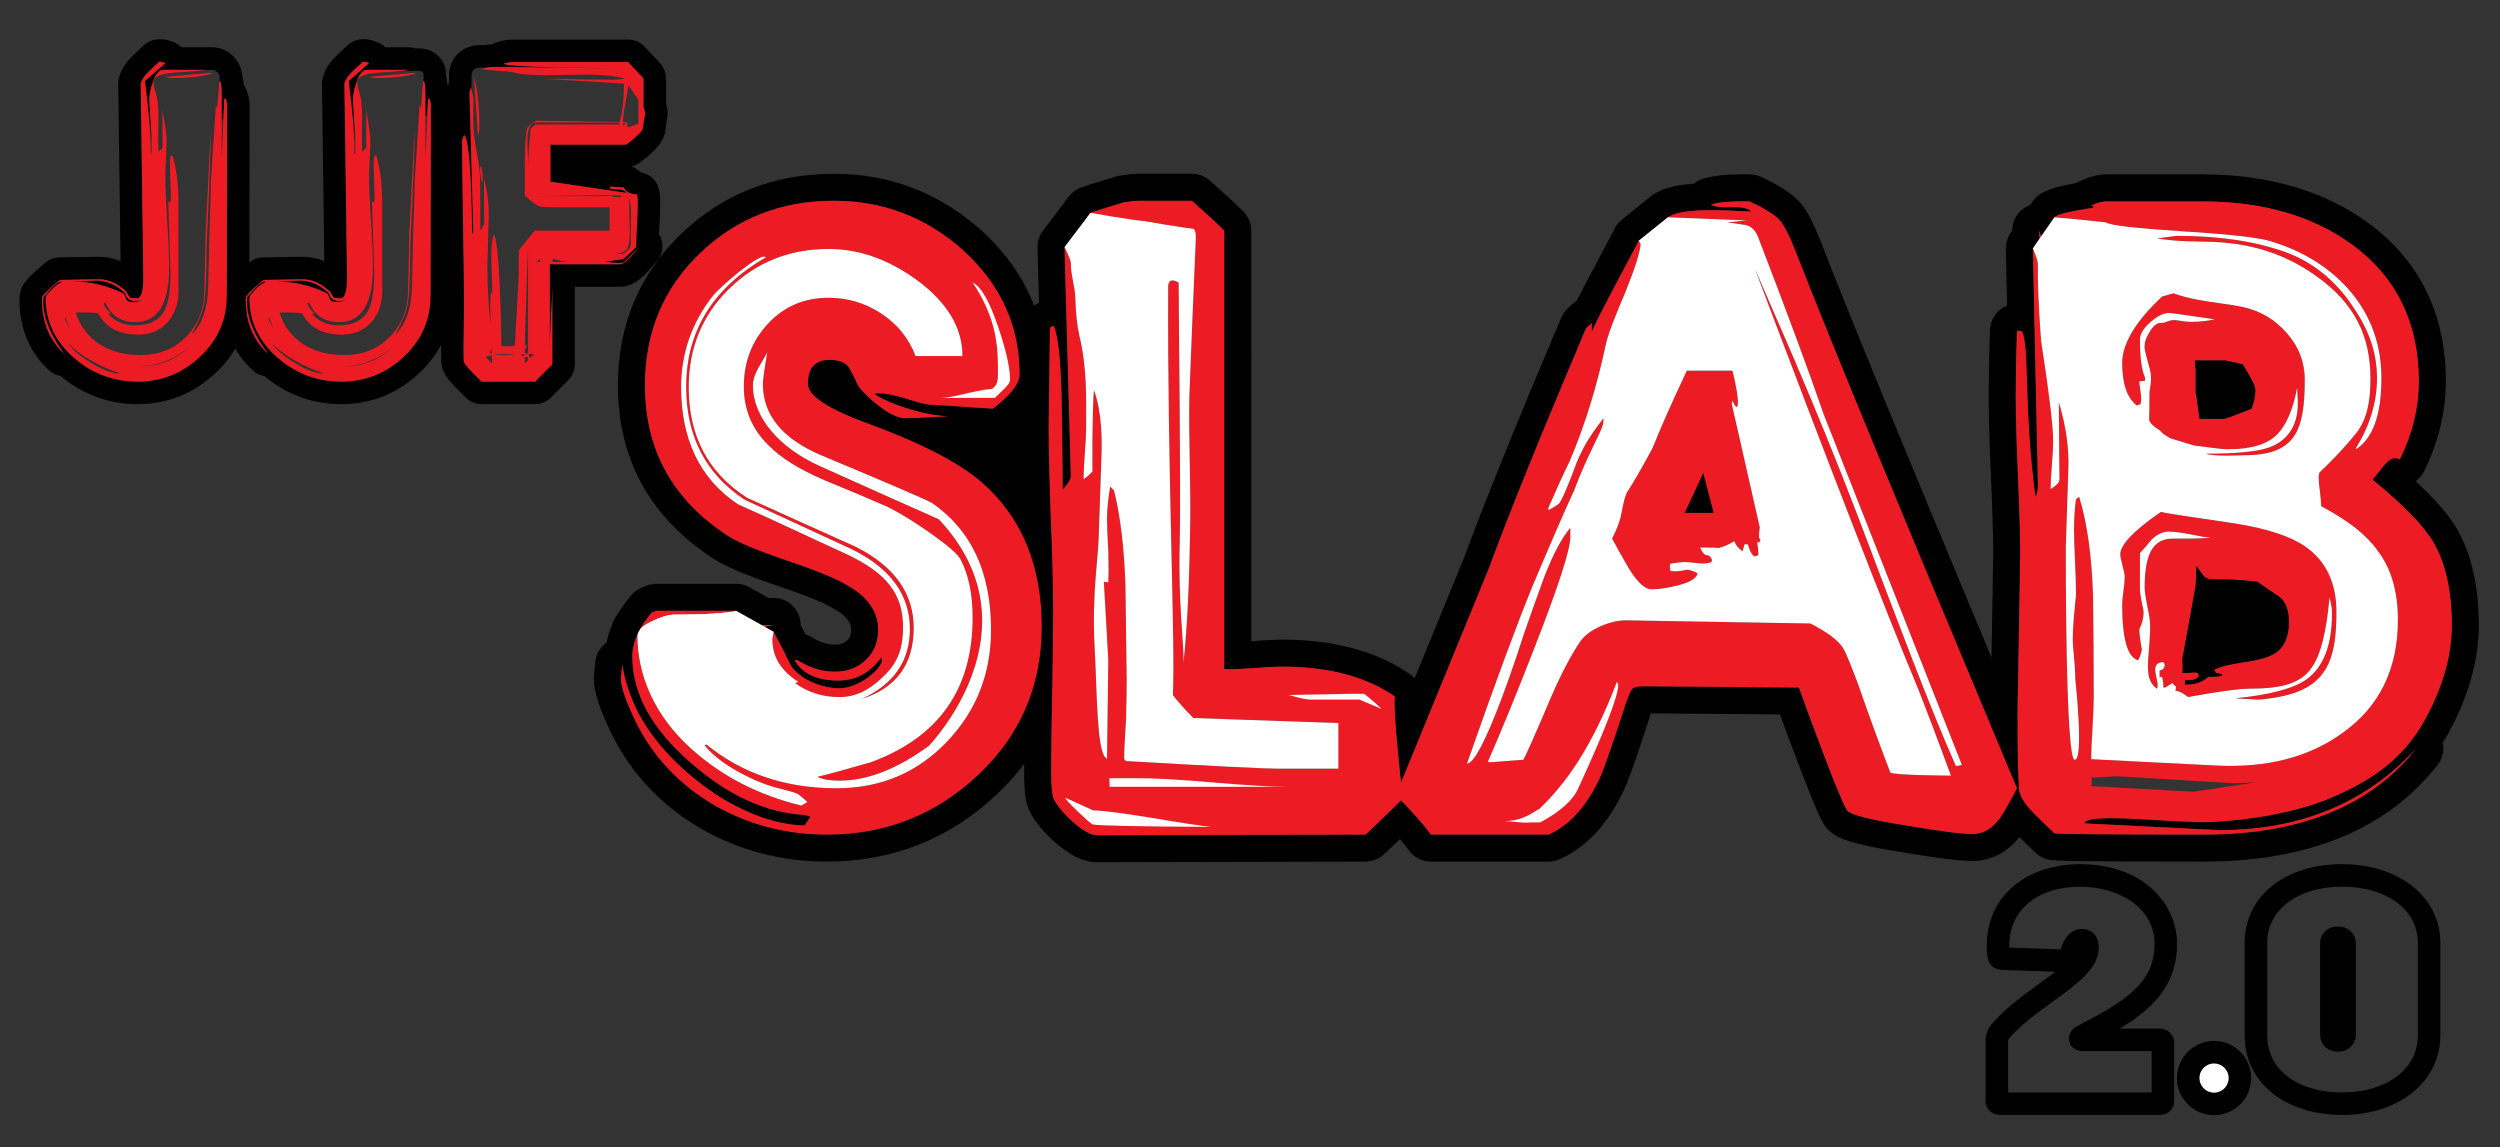 <svg xml:space="preserve" viewBox="0 0 176.5 81" height="81px" width="176.5px" y="0px" x="0px" xmlns:xlink="http://www.w3.org/1999/xlink" xmlns="http://www.w3.org/2000/svg" id="Layer_1" version="1.1">
<rect x="0" y="0" width="176.5" height="81" fill="#333333" stroke="none"/>
<g>
	<path d="M11.388,4.363l0.287,0.091l-1.446,1.268c0.109,0.85,0.195,1.625,0.261,2.323c0.107,1.141,0.214,1.692,0.214,1.692
		l-0.099-1.595l-0.059-0.934c-0.031-0.391,0.045-0.843,0.225-1.354c0.196-0.617,0.459-0.926,0.791-0.926h1.16h1.708
		c0,0,0.067,0,0.516,0c0.448,0,0.561,0.461,0.561,0.461v0.339l0.053,0.035c0.061,0.121,0.091,0.467,0.091,1.039v1.604l0.122,0.001
		l0.059-1.38l0.09-0.09c0.076,0.18,0.113,0.354,0.113,0.52L16.01,20.869c0,1.685-0.625,3.12-1.875,4.301
		c-1.25,1.182-2.724,1.772-4.426,1.772c-1.67,0-3.153-0.55-4.448-1.648C3.908,24.12,3.23,22.712,3.23,21.071l0.021-0.158
		c0.408-0.542,0.798-0.88,1.175-1.016l-0.136-0.023c-0.211,0-0.618,0.37-1.219,1.107L3.05,21.23
		c-0.015,1.159,0.481,2.408,1.49,3.747c-1.053-0.963-1.581-2.257-1.581-3.883l0.045-0.181c0.211-0.27,0.617-0.654,1.22-1.151
		c1.777-0.028,2.689-0.042,2.739-0.045c0.705,0.001,1.364,0.304,1.979,0.902c0.03,0.091,0.113,0.227,0.248,0.406l0.452,0.045
		c0.331,0,0.489-0.512,0.475-1.537L9.937,5.9c0.058-0.256,0.242-0.536,0.55-0.836c0.249-0.227,0.498-0.459,0.748-0.701H11.388
		 M9.484,21.32c0.166,0,0.354-0.045,0.564-0.136c-0.18,0.046-0.339,0.068-0.474,0.068c-0.406,0-0.648-0.181-0.723-0.542
		c-0.632-0.602-1.325-0.903-2.077-0.903L5.15,19.874c1.293,0.016,2.491,0.305,3.59,0.868C8.86,21.023,8.947,21.19,9,21.243
		C9.052,21.294,9.214,21.32,9.484,21.32 M11.388,2.773h-0.154c-0.413,0-0.81,0.161-1.105,0.448C9.9,3.442,9.663,3.666,9.418,3.888
		C9.404,3.9,9.39,3.914,9.376,3.927C8.84,4.451,8.517,4.98,8.388,5.545c-0.029,0.123-0.042,0.25-0.04,0.375l0.165,12.517
		c-0.492-0.205-1.008-0.309-1.544-0.31c-0.002,0-0.004,0-0.005,0c-0.02,0-0.04,0-0.059,0C6.853,18.13,6.504,18.138,4.2,18.173
		c-0.361,0.005-0.708,0.133-0.988,0.362c-0.708,0.585-1.173,1.03-1.461,1.402c-0.137,0.176-0.235,0.376-0.289,0.592L1.417,20.71
		c-0.031,0.125-0.047,0.254-0.047,0.384c0,2.083,0.706,3.783,2.097,5.057c0.235,0.214,0.519,0.347,0.814,0.396
		c1.573,1.317,3.399,1.985,5.428,1.985c2.113,0,3.97-0.742,5.519-2.208C16.801,24.836,17.6,23,17.6,20.869l0.022-13.409
		c0-0.38-0.079-0.761-0.235-1.135c-0.046-0.111-0.105-0.216-0.174-0.312c-0.021-0.274-0.06-0.49-0.118-0.677
		c-0.003-0.109-0.019-0.218-0.045-0.325c-0.197-0.806-0.939-1.672-2.104-1.672h-0.516h-1.622c-0.18-0.182-0.401-0.321-0.652-0.401
		l-0.287-0.09C11.713,2.798,11.551,2.773,11.388,2.773L11.388,2.773z"></path>
	<path d="M25.771,4.363l0.287,0.091l-1.445,1.268c0.079,0.62,0.146,1.2,0.203,1.74c0.146,1.407,0.271,2.275,0.271,2.275
		l-0.158-2.529c-0.03-0.391,0.045-0.843,0.226-1.354c0.195-0.617,0.459-0.926,0.791-0.926h2.867
		c-0.056,0.024-0.215,0.051-0.468,0.078c0,0,0.915,0,1.23,0c0.314,0,0.327,0.21,0.327,0.21v0.52l0.04,0.027
		c0.061,0.121,0.091,0.467,0.091,1.039V8.17l0.132,0.016l0.049-1.16l0.09-0.09c0.076,0.18,0.113,0.354,0.113,0.52l-0.023,13.412
		c0,1.685-0.624,3.12-1.873,4.301c-1.25,1.182-2.725,1.772-4.426,1.772c-1.67,0-3.153-0.55-4.448-1.648
		c-1.355-1.174-2.032-2.582-2.032-4.223l0.022-0.158c0.406-0.542,0.797-0.88,1.173-1.016l-0.135-0.023
		c-0.211,0-0.618,0.37-1.219,1.107l-0.022,0.249c-0.016,1.159,0.481,2.408,1.49,3.747c-1.053-0.963-1.581-2.257-1.581-3.883
		l0.045-0.181c0.211-0.27,0.617-0.654,1.219-1.151c1.778-0.028,2.69-0.042,2.74-0.045c0.705,0.001,1.364,0.304,1.979,0.902
		c0.03,0.091,0.112,0.227,0.248,0.406l0.452,0.045c0.331,0,0.489-0.512,0.475-1.537L24.318,5.9c0.059-0.256,0.243-0.536,0.551-0.836
		c0.249-0.227,0.498-0.459,0.748-0.701H25.771 M23.867,21.32c0.166,0,0.354-0.045,0.564-0.136c-0.18,0.046-0.339,0.068-0.474,0.068
		c-0.406,0-0.647-0.181-0.723-0.542c-0.632-0.602-1.324-0.903-2.077-0.903l-1.626,0.066c1.294,0.016,2.491,0.305,3.591,0.868
		c0.12,0.282,0.207,0.449,0.26,0.501C23.435,21.294,23.596,21.32,23.867,21.32 M25.771,2.773h-0.154
		c-0.413,0-0.81,0.161-1.105,0.448c-0.229,0.221-0.467,0.444-0.711,0.667c-0.014,0.013-0.028,0.026-0.042,0.039
		c-0.536,0.524-0.859,1.053-0.989,1.619c-0.028,0.123-0.042,0.25-0.04,0.375l0.167,12.517c-0.492-0.205-1.008-0.309-1.545-0.31
		c-0.001,0-0.003,0-0.005,0c-0.02,0-0.039,0-0.06,0c-0.051,0.001-0.4,0.009-2.704,0.044c-0.361,0.005-0.708,0.133-0.987,0.362
		c-0.709,0.585-1.174,1.03-1.463,1.402c-0.136,0.176-0.234,0.376-0.288,0.592L15.8,20.71c-0.032,0.125-0.047,0.254-0.047,0.384
		c0,2.083,0.706,3.783,2.097,5.057c0.234,0.214,0.519,0.347,0.814,0.396c1.573,1.317,3.399,1.985,5.428,1.985
		c2.113,0,3.97-0.742,5.519-2.208c1.573-1.488,2.371-3.324,2.371-5.455l0.022-13.409c0-0.38-0.079-0.761-0.235-1.135
		c-0.046-0.111-0.105-0.216-0.174-0.312c-0.021-0.252-0.054-0.455-0.104-0.63V5.216c0-0.032-0.001-0.065-0.003-0.098
		c-0.051-0.824-0.739-1.702-1.914-1.702h-0.268c-0.155-0.051-0.322-0.078-0.494-0.078H27.19c-0.179-0.182-0.402-0.321-0.653-0.401
		l-0.286-0.09C26.097,2.798,25.934,2.773,25.771,2.773L25.771,2.773z"></path>
	<path d="M44.346,4.385l1.083,1.152v1.964c0,0.045,0.019,0.124,0.057,0.237c0.037,0.113,0.056,0.192,0.056,0.237
		c0,0.09-0.021,0.237-0.068,0.44c-0.045,0.203-0.067,0.381-0.067,0.531c0,0.257-0.399,0.678-1.197,1.265h-5.352v2.619l5.397,0.791
		c-0.091-0.15-0.278-0.233-0.564-0.248c-0.347,0-0.565-0.031-0.655-0.091l0.09-0.112c0.076,0.015,0.376,0.038,0.904,0.067
		c0.15,0.302,0.466,0.467,0.948,0.498c0.03,0.165,0.045,0.369,0.045,0.609c0,0.346-0.019,0.861-0.057,1.547
		c-0.038,0.685-0.057,1.2-0.057,1.547c-0.557,0.557-0.873,0.842-0.948,0.857c-0.406,0.06-0.82,0.121-1.242,0.181
		c0.376,0.059,0.76,0.09,1.152,0.09l0.135-0.023c0.121-0.09,0.512-0.474,1.174-1.151c-0.21,0.241-0.429,0.489-0.655,0.745
		c-0.331,0.346-0.579,0.52-0.745,0.52h-4.787c0-0.009,0-0.019,0-0.023h-0.18v6.096c0-0.512,0.029-1.287,0.089-2.326
		c0.061-1.038,0.091-1.821,0.091-2.348v5.667l-1.219,1.22h-3.771c-0.241-0.241-0.481-0.481-0.723-0.723
		c-0.361-0.376-0.542-0.625-0.542-0.745c-0.015-0.482-0.015-1.107,0-1.874c0.015-0.994,0.022-1.626,0.022-1.897
		c0-1.294-0.022-3.244-0.067-5.848c-0.045-2.604-0.068-4.561-0.068-5.871c0-0.12,0.053-0.271,0.158-0.452
		c0.316,0.392,0.497,2.725,0.542,7c0.06-0.105,0.091-0.173,0.091-0.204l-0.271-9.798l0.09-0.361c0.02,0.053,0.036,0.108,0.053,0.166
		V5.342c0,0-0.036-0.573,0.604-0.573c0.001,0,0.002,0,0.003,0c0.215,0.001,0.344,0.001,0.418,0.001c0.15,0,0.089-0.001,0.089-0.001
		c0.154-0.03,0.33-0.045,0.527-0.045l8.875,0.112c-1.417-0.03-2.838-0.053-4.268-0.067c-2.544-0.061-3.869-0.15-3.974-0.271
		c0.256-0.075,0.459-0.113,0.609-0.113H44.346 M44.346,2.796h-8.173c-0.31,0-0.646,0.056-1.057,0.178
		c-0.134,0.039-0.259,0.094-0.375,0.164c-0.165,0.006-0.323,0.021-0.473,0.043l-0.367,0c-0.647,0-1.222,0.237-1.628,0.67
		c-0.522,0.557-0.577,1.219-0.573,1.507v0.406c-0.002,0.006-0.003,0.013-0.005,0.02l-0.091,0.361
		c-0.034,0.14-0.05,0.285-0.046,0.429l0.052,1.889c-0.075,0.082-0.142,0.172-0.198,0.27c-0.252,0.432-0.374,0.841-0.374,1.251
		c0,1.307,0.022,3.292,0.068,5.898c0.044,2.583,0.067,4.542,0.067,5.821c0,0.251-0.007,0.864-0.022,1.873
		c-0.016,0.776-0.016,1.431,0,1.936c0.016,0.738,0.494,1.298,0.984,1.808c0.007,0.008,0.015,0.016,0.023,0.023l0.722,0.722
		c0.298,0.298,0.702,0.465,1.124,0.465h3.771c0.421,0,0.826-0.167,1.124-0.465l1.219-1.219c0.298-0.298,0.465-0.702,0.465-1.124
		v-5.478h3.198c0.822,0,1.444-0.539,1.894-1.01c0.014-0.016,0.028-0.03,0.042-0.046c0.227-0.257,0.447-0.507,0.659-0.75
		c0.474-0.542,0.517-1.315,0.148-1.897c0.008-0.171,0.018-0.36,0.029-0.564c0.04-0.725,0.059-1.259,0.059-1.634
		c0-0.34-0.022-0.633-0.07-0.894c-0.124-0.679-0.668-1.196-1.343-1.29c-0.167-0.181-0.372-0.321-0.6-0.408
		c0.198-0.05,0.387-0.138,0.554-0.261c1.107-0.814,1.844-1.558,1.844-2.544l0,0c0,0,0.001-0.057,0.03-0.186
		c0.073-0.326,0.105-0.569,0.105-0.785c0-0.207-0.034-0.408-0.112-0.662V5.537c0-0.405-0.154-0.795-0.432-1.089l-1.084-1.152
		C45.204,2.978,44.785,2.796,44.346,2.796L44.346,2.796z"></path>
</g>
<g>
	<path d="M70.927,27.421c0.254-0.238,0.381-0.448,0.381-0.627c0-0.835-0.279-2.073-0.836-3.713
		c-0.616-1.819-1.217-2.863-1.804-3.132c1.522,2.267,1.784,4.167,1.784,5.868c0,0.955,0.06,1.271-0.387,1.628
		c-1.521,0.15-2.635,0.646-3.768,0.646h3.938C70.443,27.883,70.674,27.659,70.927,27.421z"></path>
	<path d="M77.18,57.215c-0.12-0.059-0.777-0.356-1.969-0.894c0.029,0.118,0.336,0.453,0.917,1.007
		c0.582,0.552,0.917,0.843,1.007,0.872c0.238,0.089,3.026,0.148,8.366,0.179c-0.626-0.061-2.087-0.282-4.385-0.67
		C79.059,57.38,77.745,57.215,77.18,57.215z"></path>
	<path d="M95.322,48.981l-4.356,0.083c0.767,0.218,1.287,0.327,1.562,0.327h3.451c0.382,0.167,0.904,0.384,1.56,0.659
		c-0.329-0.33-0.739-0.686-1.23-1.069H95.322z"></path>
	<path d="M108.652,57.13c-0.238,0.059-1.025,0.84-2.457,0.84c0.18,0,0.478,0.022,0.896,0.067c0.25,0.027,0.468,0.041,0.653,0.041
		c0.125,0,0.236-0.007,0.332-0.018h0.67c1.431-0.777,2.325-1.582,2.684-2.417c1.88-4.087,2.82-6.516,2.82-7.293l-0.091-0.224
		C112.34,52.898,110.472,55.399,108.652,57.13z"></path>
	<path d="M80.451,54.939h-2.118v0.606h12.56c-1.143,0-2.892-0.104-5.246-0.304C83.292,55.041,81.562,54.939,80.451,54.939z"></path>
	<path d="M173.389,37.224c-0.576-0.95-1.513-2.021-2.844-3.248c0.251-0.182,0.454-0.421,0.594-0.703
		c1.021-2.075,1.537-4.209,1.537-6.345c0-4.734-1.825-8.486-5.425-11.153c-3.132-2.298-7.08-3.462-11.74-3.462h-6.802
		c-0.535,0-1.117,0.139-1.779,0.423c-0.118,0.051-0.229,0.112-0.331,0.184c-2.276,0.38-2.699,0.843-2.965,1.132
		c-0.058,0.062-0.111,0.13-0.16,0.201l-0.163,0.234c-0.749,0.274-1.257,0.994-1.251,1.803l-0.106,0.155
		c-0.231,0.331-0.351,0.726-0.341,1.128c0.031,1.457,0.061,2.787,0.086,4.002c-0.192,0.076-0.372,0.185-0.533,0.322
		c-0.407,0.346-0.65,0.848-0.67,1.383c-0.061,1.66-0.092,3.324-0.092,4.946c0,1.216,0.054,3.05,0.158,5.453
		c0.104,2.355,0.157,4.133,0.157,5.286c0,0.505-0.041,2.948-0.12,7.455c-6.024-14.408-10.066-24.249-12.033-29.311
		c-0.607-1.55-1.095-2.441-1.637-2.983c-0.017-0.016-0.033-0.031-0.049-0.047c-0.604-0.563-1.446-1.086-2.573-1.596
		c-0.233-0.105-0.485-0.164-0.742-0.169c-0.194-0.005-0.38-0.007-0.559-0.007c-1.214,0-2.1,0.101-2.788,0.318
		c-0.236,0.075-0.451,0.192-0.637,0.344c-0.088,0.007-0.173,0.014-0.256,0.023c-1.153,0.088-1.99,0.331-2.634,0.761
		c-0.047,0.032-0.093,0.065-0.137,0.1l-2.058,1.655c-0.236,0.19-0.423,0.433-0.546,0.709c-0.081,0.171-0.513,0.984-0.894,1.703
		c-0.802,1.507-1.353,2.557-1.735,3.305c-0.071,0.048-0.14,0.101-0.206,0.159l-0.404,0.359c-0.211,0.188-0.378,0.421-0.489,0.682
		c-3.15,7.432-5.46,13.14-6.867,16.968l-3.479,8.488c-0.097-0.105-0.205-0.201-0.325-0.282c-2.346-1.621-5.388-2.443-9.047-2.443
		c-0.44,0-1.064,0.032-1.912,0.094c-0.087,0.008-0.173,0.015-0.253,0.021V16.282c0-0.506-0.201-0.992-0.559-1.349
		c-0.538-0.538-1.312-1.252-2.367-2.186c-0.349-0.309-0.798-0.479-1.264-0.479h-3.803c-0.321,0-0.734,0.044-1.338,0.143
		c-0.082,0.014-0.165,0.033-0.245,0.057c-0.786,0.238-2.154,0.657-2.479,0.786c-0.296,0.118-0.558,0.308-0.761,0.552l-0.224,0.269
		c-0.071,0.085-0.133,0.176-0.188,0.27l-1.476,1.944c-0.263,0.347-0.4,0.772-0.387,1.207c0.034,1.24,0.071,2.557,0.108,3.881
		l-0.084,0.042c-0.093,0.047-0.179,0.102-0.261,0.161c-0.764-1.985-2.026-3.779-3.782-5.364c-0.004-0.003-0.008-0.007-0.013-0.011
		c-2.943-2.612-6.425-3.937-10.35-3.937c-4.22,0-7.849,1.43-10.784,4.251c-2.957,2.841-4.457,6.44-4.457,10.695
		c0,5.205,2.265,9.315,6.73,12.218c0.904,0.58,2.389,1.207,4.682,1.977c2.409,0.811,3.468,1.329,3.931,1.621
		c0.012,0.007,0.023,0.015,0.035,0.021c1.088,0.653,1.088,1.185,1.088,1.411c0,0.423-0.134,0.608-0.279,0.746
		c-0.158,0.15-0.384,0.305-0.856,0.305c-0.557,0-1.083-0.165-1.608-0.503c-0.15-0.096-0.312-0.171-0.481-0.222
		c-0.113-0.223-0.227-0.441-0.343-0.661c0-0.068-0.003-0.141-0.011-0.212c-0.104-0.972-0.925-1.703-1.895-1.703
		c-0.023,0-0.047,0-0.071,0.001l-0.276,0.01l-1.365-0.764c-0.284-0.158-0.604-0.242-0.931-0.242h-5.638
		c-0.256,0-0.509,0.052-0.745,0.151l-0.312,0.133c-0.268,0.113-0.505,0.287-0.696,0.507c-0.383,0.441-0.712,0.893-0.979,1.347
		c-0.187,0.248-0.322,0.517-0.407,0.8c-0.173,0.404-0.299,0.81-0.376,1.214c-0.45,0.317-0.749,0.821-0.8,1.388l-0.089,0.982
		c-0.005,0.058-0.008,0.115-0.008,0.173c0,0.89,0.375,2.067,1.217,3.823c1.391,2.851,3.526,5.125,6.352,6.773
		c0.006,0.004,0.014,0.009,0.02,0.01c2.696,1.533,5.678,2.309,8.861,2.309c4.631,0,8.669-1.598,12.004-4.75
		c0.721-0.681,1.361-1.401,1.93-2.156c-0.001,0.233-0.002,0.455-0.002,0.659c0,1.452,0.131,2.252,0.465,2.853
		c0.382,0.676,0.933,1.331,1.69,2.011c0.006,0.005,0.011,0.01,0.018,0.016c1.102,0.964,2.041,1.413,2.958,1.413l18.975-0.045
		c0.486-0.002,0.955-0.188,1.308-0.523c0.41-0.391,0.784-0.746,1.117-1.065c0.239,0.28,0.46,0.551,0.614,0.771
		c0.356,0.512,0.939,0.817,1.563,0.817h8.323c0.269,0,0.534-0.057,0.782-0.168c1.883-0.846,3.403-2.483,4.522-4.867
		c0.209-0.438,0.641-1.491,1.915-5.432l9.103,0.075c0.313,0.858,0.732,1.98,1.267,3.387c1.621,4.274,1.874,4.543,2.278,4.884
		c0.501,0.442,1.286,0.864,5.147,1.47c2.426,0.413,3.989,0.607,4.917,0.607c0.908,0,2.197-0.304,3.299-1.688
		c0.396,0.39,0.788,0.771,1.167,1.126c0.237,0.224,0.528,0.381,0.846,0.46c0.342,0.086,0.589,0.146,11.019,0.146
		c7.385,0,12.933-2.293,16.487-6.814c0.366-0.461,0.482-1.042,0.367-1.577c0.129-0.204,0.255-0.413,0.377-0.629
		c0.004-0.007,0.007-0.014,0.011-0.021c1.434-2.602,2.161-5.17,2.161-7.633C175.003,41.34,174.459,39.007,173.389,37.224z
		 M72.376,48.797c-0.008,0.467-0.015,0.904-0.021,1.326c-0.745,1.68-1.838,3.203-3.284,4.569c-2.983,2.818-6.548,4.229-10.694,4.229
		c-2.863,0-5.503-0.688-7.919-2.06c-2.506-1.462-4.371-3.445-5.593-5.951c-0.686-1.433-1.029-2.431-1.029-2.998l0.09-0.984
		c0.029,0.031,0.11,1.142,0.856,2.813c0.864,1.969,2.55,3.969,4.847,5.699c2.416,1.82,5.085,2.831,7.174,2.831l0.412-0.604
		c-0.12-0.062-0.285-0.105-0.493-0.135c-2.714-0.179-5.37-1.408-7.964-3.69c-2.745-2.373-4.117-4.878-4.117-7.517
		c0-0.501,0.124-1.018,0.369-1.543c0.019-0.121,0.08-0.24,0.18-0.357c0.216-0.382,0.494-0.772,0.837-1.168l0.313-0.132h5.638
		l1.832,1.023l0.811-0.029c-0.236,0.042-0.449,0.081-0.653,0.116l0.652,0.365c0.417,0.776,0.82,1.566,1.207,2.371
		c0.567,0.865,1.976,1.617,3.468,1.617c1.491,0,3.278-1.669,2.932-2.11v-0.088c-0.777,1.104-1.79,1.654-3.043,1.654
		c-1.492,0-2.521-0.476-3.086-1.432h0.224c0.834,0.537,1.715,0.806,2.64,0.806c0.864,0,1.588-0.275,2.169-0.828
		c0.582-0.552,0.873-1.262,0.873-2.129c0-1.223-0.671-2.24-2.014-3.046c-0.806-0.508-2.253-1.113-4.34-1.815
		c-2.089-0.702-3.506-1.292-4.251-1.77c-3.908-2.54-5.861-6.079-5.861-10.619c0-3.734,1.291-6.841,3.871-9.32
		c2.58-2.479,5.735-3.719,9.463-3.719c3.461,0,6.488,1.153,9.084,3.456c2.685,2.425,4.027,5.357,4.027,8.796
		c0,0.659-0.626,1.468-1.878,2.424L65.8,28.57c-0.015,0-0.029,0.001-0.043,0.001c-0.857,0-2.401-0.8-3.714-0.8
		c-0.075,0-0.147,0.002-0.219,0.007h-0.089c0.298,0.388,3.012,1.521,5.19,1.611c-1.701,0.09-2.7,0.134-2.999,0.134
		c-0.478,0-1.074-0.268-1.789-0.805c-0.716-0.536-1.238-1.044-1.566-1.521c-0.179-0.417-0.38-0.82-0.604-1.208
		c-0.224-0.388-0.693-0.583-1.41-0.583c-1.014,0-1.521,0.568-1.521,1.701c0,0.835,1.431,1.775,4.295,2.818
		c3.669,1.342,6.324,2.715,7.965,4.117c1.325,1.159,2.337,2.521,3.042,4.084c0.07,2.137,0.106,3.805,0.106,4.955
		C72.444,44.344,72.421,46.266,72.376,48.797z M141.193,57.758c-0.537,0.745-1.179,1.119-1.924,1.119
		c-0.806,0-2.342-0.195-4.609-0.582c-2.474-0.39-3.877-0.731-4.205-1.029c-0.18-0.15-0.761-1.523-1.746-4.117
		c-0.835-2.208-1.402-3.742-1.699-4.608l-10.916-0.09c-0.478,0-0.769,0.068-0.874,0.202c-0.104,0.134-0.262,0.499-0.47,1.097
		c-0.924,2.863-1.536,4.608-1.833,5.234c-0.925,1.969-2.117,3.28-3.578,3.938h-8.323c-0.658-0.946-2.102-2.416-2.102-2.416
		c-0.507,0.506-1.342,1.311-2.505,2.416l-18.971,0.043c-0.419,0-0.985-0.313-1.701-0.939c-0.598-0.537-1.029-1.045-1.298-1.52
		c-0.149-0.269-0.224-0.911-0.224-1.925c0-0.981,0.014-2.335,0.04-4.054c0.793-1.924,1.197-4.022,1.197-6.283
		c0-2.431-0.41-4.619-1.221-6.558c-0.012-0.339-0.024-0.687-0.038-1.048c-0.104-2.864-0.157-5.013-0.157-6.443l0.09-7.069
		l0.269-0.134c0.626,1.67,0.571,5.682,0.631,11.588c0.119-0.149,0.576-0.626,0.576-0.984c0-0.09-0.149-5.474-0.447-16.153
		l1.629-2.146c-0.005-0.001-0.011-0.001-0.018-0.001l0.224-0.269c0.298-0.119,2.326-0.732,2.326-0.732
		c0.477-0.079,0.821-0.118,1.03-0.118h3.803c1.014,0.897,1.774,1.599,2.282,2.106v30.96h0.492c0.417,0,1.021-0.029,1.812-0.09
		c0.791-0.061,1.379-0.088,1.769-0.088c3.281,0,5.935,0.701,7.964,2.101c-0.121,1.105,0.447,6.091,0.447,6.091l6.218-15.172
		c1.403-3.818,3.684-9.456,6.844-16.915l0.403-0.358c0,0,0,0.489,0,0.672c0-0.336,3.102-6.01,3.311-6.488l2.059-1.654
		c0.356-0.24,0.939-0.389,1.744-0.448c0.379-0.04,0.838-0.06,1.379-0.06c0.266,0,0.552,0.005,0.857,0.015
		c1.253,0.058,1.894,0.087,1.925,0.09c-0.212-0.213-0.614-0.318-1.206-0.318c-0.071,0-0.147,0.001-0.227,0.004
		c-0.119,0.005-0.233,0.008-0.339,0.008c-0.529,0-0.894-0.062-1.093-0.187c0.487-0.153,1.226-0.23,2.216-0.23
		c0.163,0,0.336,0.002,0.514,0.006c0.924,0.418,1.612,0.836,2.058,1.253c0.329,0.329,0.731,1.103,1.209,2.327
		c2.168,5.572,6.75,16.703,13.74,33.386c-0.003,1.769,0.029,3.304,0.104,4.577c0.035,0.634,0.253,1.252,0.654,1.869
		C141.251,57.684,141.219,57.727,141.193,57.758z M171.172,50.867c-1.521,2.686-3.629,4.177-6.461,5.399
		c-2.208,0.954-5.244,1.601-8.763,1.779c-0.061,0.002-0.121,0.002-0.183,0.002c-1.939,0-4.891-0.283-6.779-0.283
		c-1.06,0-1.788,0.089-1.819,0.367l9.508,0.477c5.756,0,10.395-1.926,13.914-5.772c-3.19,4.056-8.188,6.086-14.989,6.086
		c-6.8,0-10.32-0.031-10.559-0.092c-0.479-0.448-0.956-0.912-1.433-1.387c0.138-0.256,0.297-0.552,0.48-0.902
		c0.266-0.504,0.291-1.101,0.07-1.625c-0.59-1.407-1.163-2.775-1.725-4.113c0.005-1.068,0.024-2.224,0.057-3.472
		c0.088-5.01,0.134-7.8,0.134-8.366c0-1.192-0.053-2.982-0.156-5.369c-0.105-2.387-0.157-4.176-0.157-5.37
		c0-1.58,0.029-3.206,0.09-4.877l0.356,0.045c0.539,1.252,0.09,5.194,0.94,11.678c0.118-0.178,0.179-0.447,0.179-0.804
		c0-0.15-0.119-5.728-0.357-16.735l0.488-0.705l-0.042-0.549c0.046,0.138,0.087,0.283,0.126,0.427l0.949-1.366
		c0.327-0.359,2.774-0.671,2.774-0.671l-0.135-0.18c0.417-0.178,0.76-0.269,1.028-0.269h6.802c4.265,0,7.802,1.029,10.604,3.087
		c3.102,2.297,4.653,5.503,4.653,9.62c0,1.851-0.448,3.685-1.342,5.503c-0.12-0.059-0.226-0.09-0.313-0.09
		c-0.269,0-0.566,0.209-0.895,0.627c-0.419,0.537-0.657,0.835-0.715,0.896c2.146,1.76,3.562,3.207,4.25,4.34
		c0.895,1.493,1.343,3.475,1.343,5.95C173.097,46.302,172.454,48.54,171.172,50.867z"></path>
</g>
<g>
	<path d="M49.09,44.497c0.969,0.03,1.938,0.062,2.906,0.093c0.188-0.03,1.062-0.188,2.625-0.469l-7.727,0.281
		c-0.19,0-0.401,0.148-0.637,0.443c-0.236,0.298-0.353,0.557-0.353,0.774c0,0.406,0.141,1.017,0.421,1.828
		c0-1.219-0.015-1.921-0.045-2.108C46.654,44.81,47.59,44.527,49.09,44.497z" fill="#ED1C24"></path>
	<path d="M46.066,43.843c0.621-0.298,1.141-0.448,1.556-0.448c2.104,0,3.557-0.091,4.356-0.268h-5.638l-0.313,0.132
		c-0.344,0.396-0.621,0.786-0.837,1.168C45.364,44.228,45.653,44.032,46.066,43.843z" fill="#ED1C24"></path>
	<path d="M45.01,44.784c0.054-0.118,0.113-0.237,0.18-0.357C45.09,44.544,45.029,44.663,45.01,44.784z" fill="#ED1C24"></path>
	<path d="M69.295,34.042c-1.641-1.401-4.296-2.774-7.965-4.117c-2.864-1.043-4.295-1.983-4.295-2.818
		c0-1.133,0.507-1.701,1.521-1.701c0.716,0,1.186,0.194,1.41,0.583c0.224,0.388,0.425,0.79,0.604,1.208
		c0.329,0.478,0.85,0.985,1.566,1.521c0.715,0.537,1.312,0.805,1.789,0.805c0.298,0,1.297-0.043,2.999-0.134
		c-2.178-0.09-4.893-1.223-5.19-1.611h0.089c1.378-0.101,3.082,0.82,3.977,0.792l4.301,0.282c1.252-0.956,1.878-1.765,1.878-2.424
		c0-3.439-1.342-6.372-4.027-8.796c-2.596-2.303-5.623-3.456-9.084-3.456c-3.728,0-6.883,1.24-9.463,3.719
		c-2.58,2.479-3.871,5.586-3.871,9.32c0,4.54,1.953,8.079,5.861,10.619c0.746,0.478,2.163,1.067,4.251,1.77
		c2.087,0.702,3.534,1.307,4.34,1.815c1.342,0.806,2.014,1.823,2.014,3.046c0,0.867-0.291,1.577-0.873,2.129
		c-0.581,0.553-1.305,0.828-2.169,0.828c-0.925,0-1.806-0.269-2.64-0.806h-0.224c0.565,0.956,1.595,1.432,3.086,1.432
		c1.254,0,2.267-0.55,3.043-1.654v0.088c0.346,0.441-1.44,2.11-2.932,2.11c-1.492,0-2.901-0.752-3.468-1.617
		c-0.387-0.805-0.79-1.595-1.207-2.371l-0.09,0.536c0,1.226,0.612,2.224,1.834,2.998l-0.224,0.088
		c0.896,0.66,1.939,0.987,3.133,0.987c1.341,0,2.345-0.684,3.271-1.625c0.924-0.94,1.211-1.962,1.211-3.308
		c0-2.36-1.168-3.81-3.913-5.123c-2.565-1.166-5.156-2.409-7.722-3.545c-2.774-1.821-4.032-4.711-4.032-8.267
		c0-2.39,0.744-4.54,2.237-6.453c0.298-0.357,0.878-0.896,1.745-1.613c0.984-0.776,1.61-1.164,1.879-1.164l0.134,0.044
		c-3.758,2.181-5.638,5.228-5.638,9.141c0,3.496,1.371,6.154,4.116,7.976c2.535,1.166,5.057,2.331,7.562,3.495
		c2.744,1.344,4.117,3.227,4.117,5.646c0,2.242-1.134,3.884-3.401,4.93c2.446-0.776,3.669-2.45,3.669-5.02
		c0-2.45-1.372-4.36-4.116-5.735c-2.537-1.134-5.086-2.284-7.652-3.45c-2.744-1.762-4.115-4.36-4.115-7.796
		c0-2.778,0.954-5.101,2.863-6.967c1.909-1.867,4.25-2.801,7.024-2.801c2.118,0,4.176,0.72,6.175,2.161
		c2.177,1.59,3.267,3.39,3.267,5.401h-3.311c-0.477-1.252-1.283-2.252-2.416-2.999c-1.134-0.745-2.372-1.118-3.714-1.118
		c-1.729,0-3.161,0.611-4.295,1.834c-1.134,1.223-1.701,2.699-1.701,4.43c0,1.64,0.583,3.028,1.75,4.161
		c0.837,0.865,2.153,1.686,3.948,2.46c1.466,0.598,2.917,1.208,4.353,1.834c0.927,0.448,1.988,1.096,3.185,1.946
		c1.196,0.851,1.884,1.455,2.065,1.812c0.567,1.073,0.852,2.447,0.852,4.116c0,5.042-2.396,8.441-7.188,10.202
		c-1.646,0.477-2.906,0.821-3.775,1.029c0.358,0.18,0.88,0.27,1.567,0.27c1.968,0,4.071-0.822,6.309-2.461
		c0,0,7.964-8.23,0.705-15.99c-2.565-1.133-5.803-2.591-8.397-3.755c-2.804-1.252-4.731-3.403-4.731-5.7
		c0-0.865,0.685-1.657,1.014-2.342c-0.209,1.223-0.313,1.968-0.313,2.237c0,2.208,1.387,3.892,4.161,5.056
		c4.922,2.059,7.517,3.177,7.787,3.356c2.774,1.91,4.161,4.893,4.161,8.949c0,3.104-1.045,5.742-3.132,7.919
		c-2.089,2.179-4.684,3.267-7.787,3.267c-3.579,0-6.637-1.028-9.172-3.086l-0.134,0.045c0.506,0.654,1.327,1.297,2.461,1.923
		c1.044,0.567,2.028,0.955,2.953,1.165c0.687,0.177,1.075,0.298,1.165,0.355c0.328,0.24,0.551,0.433,0.67,0.583l-0.42,0.238
		c-2.912-0.716-5.506-1.976-7.794-4.033c-2.615-2.357-3.776-5.229-3.776-7.974c0-0.029,0.006-0.057,0.011-0.086
		c-0.245,0.525-0.369,1.042-0.369,1.543c0,2.639,1.372,5.144,4.117,7.517c2.594,2.282,5.25,3.512,7.964,3.69
		c0.208,0.029,0.373,0.073,0.493,0.135l-0.412,0.604c-2.089,0-4.758-1.011-7.174-2.831c-2.297-1.73-3.983-3.73-4.847-5.699
		c-0.746-1.672-0.827-2.782-0.856-2.813l-0.09,0.984c0,0.567,0.343,1.565,1.029,2.998c1.223,2.506,3.087,4.489,5.593,5.951
		c2.417,1.372,5.057,2.06,7.919,2.06c4.146,0,7.711-1.411,10.694-4.229c2.983-2.818,4.475-6.3,4.475-10.448
		C73.545,39.92,72.128,36.519,69.295,34.042z" fill="#ED1C24"></path>
	<path d="M76.957,22.19c0-2.445-0.253-4.414-0.76-5.906l0.537,6.846C76.883,22.594,76.957,22.281,76.957,22.19z" fill="#ED1C24"></path>
	<path d="M116.195,19.993c0.596-1.76,0.982-3.116,1.163-4.072l-2.73,7.741
		C115.016,23.274,115.537,22.051,116.195,19.993z" fill="#ED1C24"></path>
	<path d="M117.928,39.792c0.448-0.074,0.775-0.111,0.985-0.111c0.208,0,0.566,0.03,1.073,0.09
		c0.298,0.029,0.56,0.008,0.784-0.067c0.221-0.074,0.006-0.515-0.293-0.515c-0.148,0-0.299-0.178-0.446-0.537
		c0.834,0,1.253,0.016,1.253,0.044c0.327-0.059,0.717-0.224,1.162-0.492c0.09,0.268,0.285,0.508,0.583,0.716l0.134-0.493h0.224
		c0.179,0.567,0.358,0.851,0.537,0.851l0.223-0.09c0-0.238-0.03-0.537-0.089-0.894c0.417-0.06,0.132-0.313,0.132-0.313v-0.269
		l0.047-0.492l-1.969-8.68l0.045-0.269c0.419,1.045,0.597,0.285,0-2.103h-3.222c-1.132,2.416-1.937,4.235-2.415,5.458
		c-0.776,1.433-1.386,2.492-1.834,3.178c-0.12,0.268-0.239,0.73-0.357,1.387c-0.09,0.537-0.313,1.148-0.671,1.834
		c0.386,0.715,0.79,1.431,1.207,2.147c0.598,0.956,1.119,1.431,1.567,1.431c0.537,0,1.147-0.089,1.832-0.268
		c0.866-0.208,1.342-0.492,1.433-0.85c-0.18-0.12-0.418-0.208-0.718-0.268c-0.535,0.119-0.937,0.148-1.207,0.089l-0.043-0.313
		L117.928,39.792z" fill="#ED1C24"></path>
	<path d="M125.578,15.474c-0.446-0.417-1.134-0.835-2.058-1.253c-1.253-0.029-2.162,0.045-2.729,0.224
		c0.238,0.15,0.715,0.209,1.432,0.179c0.717-0.029,1.193,0.075,1.433,0.313c0.029,0-0.61-0.029-1.925-0.09
		c-0.925-0.029-1.67-0.014-2.236,0.045c-0.804,0.06-1.387,0.208-1.744,0.448l5.592,0.223l-1.389,0.135
		c0.418,0.059,0.829,0.118,1.231,0.178c0.402,0.061,0.707,0.33,0.917,0.805c2.088,5.43,3.639,9.622,4.653,12.574l9.753,24.744
		l-0.418,0.093c-1.878-4.233-4.045-10.033-6.878-17.521c-3.25-8.501-5.952-14.389-7.325-17.611
		c5.431,14.407,9.302,24.33,11.568,29.76c0.567,1.433,1.327,3.444,2.283,6.04c0,0-4.148-0.017-4.286-0.225
		c-0.835-2.178-1.579-4.222-2.236-6.129c-0.566-1.522-0.939-2.416-1.118-2.685c-0.357-0.538-1.118-1.104-2.283-1.701l-13.019-0.223
		c-0.566,0-1.169,0.142-1.811,0.423c-0.643,0.285-1.111,0.635-1.409,1.053c-0.656,0.956-1.372,2.327-2.146,4.117
		c-0.985,2.327-1.612,3.743-1.879,4.25l-2.373,0.179l-0.135-0.044c0.956-2.177,2.058-4.877,3.312-8.099
		c1.671-4.296,2.506-6.875,2.506-7.741v-0.671c-0.627,0.746-1.253,1.938-1.88,3.579c-0.478,1.313-0.94,2.61-1.387,3.893
		c0,0-2.891,9.185-4.026,9.173c1.939-5.548,3.474-9.708,4.608-12.484c1.282-3.042,2.267-5.309,2.953-6.8
		c1.014-2.714,2.067-4.325,2.067-4.833v-0.269c-0.239,0.389-1.248,1.477-1.934,3.267c-0.596,1.61-0.999,2.535-1.207,2.774
		c-0.327,0.239-0.582,0.388-0.761,0.448l0.045-0.224c0.627-1.432,1.119-2.505,1.477-3.222c1.074-2.535,1.923-5.279,2.55-8.232
		c0.118-0.597,0.582-1.835,1.385-3.714c0.687-1.7,1.045-2.833,1.075-3.401l-0.135-0.224c-0.209,0.478-3.311,6.152-3.311,6.488
		c0,0.337,0-0.672,0-0.672l-0.403,0.358c-3.16,7.459-5.441,13.097-6.844,16.915l-6.218,15.172c0,0-0.568-4.985-0.447-6.091
		c-2.029-1.399-4.683-2.101-7.964-2.101c-0.389,0-0.978,0.027-1.769,0.088c-0.79,0.061-1.395,0.09-1.812,0.09h-0.492v-30.96
		c-0.508-0.507-1.269-1.209-2.282-2.106h-3.803c-0.209,0-0.553,0.04-1.03,0.118c0,0-2.028,0.614-2.326,0.732l-0.224,0.269
		c1.789,0.149,3.132,0.253,4.027,0.312c0,0,2.341,0.419,3.445,0.539c0.149,0.06,0.208,0.344,0.179,0.851
		c-0.209,4.87-0.358,8.514-0.448,10.933c-0.06,3.138,0.113,6.342,0.053,9.479c-0.06,3.733-0.196,6.837-0.465,9.346
		c0.029-1.312-0.392-4.248-0.272-8.454c0.09-3.46-0.076-16.283-0.076-18.342c0,0-0.708-0.504-0.737,0.271
		c-0.06,12.977,0.514,24.999,0.334,28.847c0.298,0.388,0.775,0.925,1.432,1.612c6.711,0.235,10.126,0.356,10.248,0.356v3.222h-4.296
		c-0.926,0-4.491-0.179-10.694-0.537l-0.135-0.135c0-0.566,0.046-1.507,0.135-2.818c0.029-1.221,0.044-2.161,0.044-2.819
		c-0.03-2.208-0.06-4.429-0.089-6.668c-0.09-2.653-0.358-4.876-0.806-6.666l-0.268-0.269c-0.15,0.865-0.224,1.641-0.224,2.326
		c0,0.358,0.029,1.09,0.089,2.193c0.029,0.925,0.029,1.671,0,2.237l-0.313-0.045l0.313,5.505l-0.089,7.023l-0.089-0.09
		c-0.633-0.547-0.609-4.464-0.788-7.838c-0.209-3.786,0.295-6.51,0.295-8.001l0.179-5.19c0.06-1.461,0.046-3.335-0.513-4.917
		c-0.068,0.269-0.114,3.113-0.114,3.35v2.372c-0.239,0.269-0.447,0.447-0.626,0.537c0-0.417,0.029-1.022,0.09-1.812
		c0.059-0.791,0.089-1.379,0.089-1.768c0-1.998,0.086-4.229-0.481-6.557c-0.15-0.685-0.247-1.514-0.277-2.559
		c0-0.864-0.346-1.696-0.316-2.562c0-0.12-0.149-0.492-0.447-1.119c0.298,10.679,0.447,16.063,0.447,16.153
		c0,0.357-0.457,0.835-0.576,0.984c-0.06-5.906-0.005-9.918-0.631-11.588l-0.269,0.134l-0.09,7.069c0,1.431,0.052,3.579,0.157,6.443
		c0.105,2.863,0.158,5.011,0.158,6.443c0,1.283-0.023,3.198-0.068,5.75c-0.044,2.55-0.067,4.466-0.067,5.75
		c0,1.014,0.074,1.656,0.224,1.925c0.269,0.475,0.701,0.982,1.298,1.52c0.716,0.626,1.282,0.939,1.701,0.939l18.971-0.043
		c1.163-1.105,1.998-1.91,2.505-2.416c0,0,1.443,1.47,2.102,2.416h8.323c1.461-0.658,2.653-1.97,3.578-3.938
		c0.298-0.626,0.909-2.371,1.833-5.234c0.208-0.598,0.366-0.963,0.47-1.097c0.105-0.134,0.396-0.202,0.874-0.202l10.916,0.09
		c0.297,0.866,0.864,2.4,1.699,4.608c0.985,2.594,1.566,3.967,1.746,4.117c0.327,0.298,1.73,0.64,4.205,1.029
		c2.268,0.387,3.804,0.582,4.609,0.582c0.745,0,1.387-0.374,1.924-1.119c0.179-0.209,0.582-0.911,1.209-2.104
		c-8.056-19.179-13.261-31.797-15.615-37.853C126.31,16.577,125.907,15.803,125.578,15.474z" fill="#ED1C24"></path>
	<path d="M144.728,22.409c0-2.536-0.255-4.579-0.762-6.13l0.538,7.07C144.652,22.811,144.728,22.499,144.728,22.409z" fill="#ED1C24"></path>
	<path d="M164.711,56.267c2.832-1.223,4.939-2.714,6.461-5.399c1.282-2.327,1.925-4.565,1.925-6.713
		c0-2.476-0.448-4.458-1.343-5.95c-0.688-1.133-2.104-2.58-4.25-4.34c0.058-0.06,0.296-0.358,0.715-0.896
		c0.328-0.417,0.626-0.627,0.895-0.627c0.088,0,0.193,0.031,0.313,0.09c0.894-1.819,1.342-3.653,1.342-5.503
		c0-4.117-1.552-7.323-4.653-9.62c-2.803-2.058-6.34-3.087-10.604-3.087h-6.802c-0.269,0-0.611,0.09-1.028,0.269l0.135,0.18
		c0,0-2.447,0.312-2.774,0.671c1.848,0.149,3.625,0.358,3.625,0.358c0.327,0.208,2.102,0.417,5.324,0.625
		c3.4,0.208,5.517,0.448,6.354,0.716c2.327,0.716,4.189,1.895,5.593,3.535c1.462,1.73,2.192,3.774,2.192,6.131
		c0,2.565-0.596,4.235-1.789,5.01v-0.09c0.983-1.609,1.476-3.25,1.476-4.92c0-1.969-0.657-3.584-1.85-5.285
		c-1.194-1.7-2.746-2.948-4.565-3.605c-2.236-0.806-4.774-1.164-7.759-1.164l-1.347,0.182c1.522,0.239,2.69,0.199,3.379,0.229
		c3.191,0.029,5.727,0.869,7.963,2.51c2.565,1.851,3.72,4.122,3.72,7.165c0,1.67-0.264,2.856-0.98,3.81
		c-0.119,0.121-0.842,1.124-2.633,2.823l-0.045,0.313c0,0.269,0.03,0.612,0.091,1.03c0.059,0.537,0.09,0.88,0.09,1.029
		c1.879,0.985,3.206,2.03,3.98,3.132c0.956,1.252,1.433,2.88,1.433,4.878c0,3.489-1.313,6.159-3.937,8.009
		c-2.356,1.7-5.325,2.46-8.905,2.282l-8.813-0.448c0-0.477,0.028-1.2,0.089-2.17c0.059-0.97,0.09-1.707,0.09-2.214
		c0-2.357-0.016-4.713-0.047-7.07c-0.088-2.894-0.417-5.25-0.982-7.07l-0.225,0.179c-0.089,0.657-0.135,1.388-0.135,2.193
		c0,0.477,0.023,1.186,0.068,2.125c0.044,0.939,0.066,1.677,0.066,2.215v0.312c0,0-0.307,2.566-0.201,3.58
		c0.104,1.014,0.157,1.775,0.157,2.281c0,0,0.627,5.705-0.045,5.683s-0.627-15.079-0.627-15.079l0.179-5.414
		c0.06-1.491-0.163-3.073-0.67-4.743l0.043,5.459c0,0.178-0.208,0.403-0.625,0.671c0-0.388,0.028-0.955,0.09-1.701
		c0.059-0.745,0.089-1.312,0.089-1.7c0-1.043-0.283-3.401-0.851-7.069c-0.178-2.416-0.252-4.221-0.224-5.415
		c0-0.178-0.119-0.551-0.357-1.118c0.238,11.007,0.357,16.585,0.357,16.735c0,0.357-0.061,0.625-0.179,0.804
		c-0.851-6.484-0.401-10.425-0.94-11.678l-0.356-0.045c-0.061,1.671-0.09,3.297-0.09,4.877c0,1.194,0.052,2.983,0.157,5.37
		c0.104,2.387,0.156,4.177,0.156,5.369c0,0.566-0.046,3.356-0.134,8.366c-0.09,3.462-0.076,6.235,0.043,8.322
		c0.03,0.508,0.358,1.075,0.985,1.701c0.508,0.508,1.014,0.999,1.521,1.476c0.238,0.061,3.759,0.092,10.559,0.092
		c6.802,0,11.799-2.03,14.989-6.086c-3.52,3.847-8.158,5.772-13.914,5.772l-9.508-0.477c0.086-0.79,5.797-0.055,8.781-0.086
		C159.467,57.867,162.503,57.221,164.711,56.267z M157.659,55.297c0.506,0,0.895-0.016,1.162-0.045h0.313l-4.269,0.645l-7.201-0.396
		l0.016-0.651l0.135,0.046c0.149,0,0.417-0.016,0.804-0.046c0.389-0.03,0.688-0.044,0.896-0.044" fill="#ED1C24"></path>
	<path d="M154.884,31.448c0.269,0.03,0.672,0.083,1.209,0.157c0.536,0.075,0.939,0.111,1.208,0.111
		c1.581,0,2.715-0.327,3.401-0.984c0.685-0.657,1.176-1.775,1.476-3.356l0.045,0.806c0.089,1.699-0.602,2.933-2.121,3.44
		c-0.807,0.268-2.295,0.411-4.383,0.411c0.627,0.209,2.322,0.105,2.741,0.105c3.609,0,4.255-1.735,4.255-5.344
		c0-1.222-0.418-2.311-1.254-3.266c-0.834-0.955-1.85-1.565-3.042-1.834c-0.358-0.09-1.191-0.224-2.506-0.403
		c-1.015-0.149-1.834-0.343-2.461-0.582l-0.805,0.224c-1.88,1.76-2.819,3.326-2.819,4.698c0,1.462,0.343,2.46,1.029,2.998
		l0.269-0.089l0.045-0.357c0-0.15-0.022-0.366-0.066-0.649c-0.046-0.283-0.067-0.484-0.067-0.604l0.402-0.045v-0.223
		c-0.239-0.538-0.358-1.433-0.358-2.685c0-0.388,0.247-0.798,0.739-1.23c0.491-0.432,0.932-0.649,1.319-0.649
		c0.118,0,1.192,0.15,3.222,0.448c-0.507,0.119-1.06,0.179-1.655,0.179c-0.241,0-0.589-0.037-1.052-0.112
		c-0.463-0.074-0.732,0.181-0.97,0.181c-0.269,0-0.54,0.035-0.867,0.557c-0.329,0.522-0.411,0.804-0.411,1.131
		c0,0.329,0.208,0.913,0.387,1.643c0.181,0.732-0.04,1.298-0.04,1.656c0,1.02-0.008,1.644-0.022,1.872
		c0.093,0.354,0.739,0.724,0.739,0.724l0.267,0.268l0.474,0.296L154.884,31.448z M154.973,25.765v-0.313h2.192
		c-0.059,0,0.329,0.089,1.166,0.269c0.596,0.955,0.894,1.551,0.894,1.79c0,0.447-0.09,0.895-0.269,1.341
		c-1.193,0.478-1.85,0.716-1.969,0.716h-1.701c-0.179-1.401-0.267-1.983-0.267-1.745v-1.789L154.973,25.765z" fill="#ED1C24"></path>
	<path d="M152.871,48.54l0.492-0.315l0.269,0.271l-0.045,0.269c0.269,0.03,0.566,0.179,0.894,0.448
		c0,0,3.16-0.591,4.232-0.591c2.268,0,3.733-0.305,4.539-1.557c0.596-0.866,0.998-2.491,1.207-4.878
		c0.119,0.357,0.18,0.731,0.18,1.117c0,2.238-0.597,3.788-1.79,4.654c-0.925,0.658-2.61,1.104-5.057,1.343l1.611,0.09
		c0.388,0,1.737-0.168,2.662-0.496c2.385-0.866,2.887-2.755,2.887-5.679c0-2.088-0.746-3.639-2.237-4.654
		c-1.046-0.716-2.699-1.251-4.966-1.61c-3.284-0.478-5.013-0.746-5.191-0.806c-1.91,1.312-2.863,2.313-2.863,2.998
		c0,0.149,0.053,0.41,0.156,0.783c0.104,0.374,0.157,0.648,0.157,0.829c0,0.208-0.03,0.529-0.09,0.961
		c-0.061,0.434-0.09,0.755-0.09,0.963c0,2.416,0.373,3.729,1.119,3.937c0.118-0.178,0.208-0.433,0.269-0.76
		c-0.121-0.626-0.179-1.104-0.179-1.433c0,0,0.417-0.781,0.267-1.453c-0.148-0.671-0.223-1.126-0.223-1.366v-2.549
		c0.298-0.328,0.581-0.656,0.85-0.984c0.387-0.358,0.774-0.537,1.164-0.537c0.357,0,0.849,0.061,1.476,0.179
		c0.745,0.15,1.254,0.24,1.522,0.269c-0.209,0-0.657,0.016-1.342,0.045c-0.568,0-1.016,0-1.343,0c-1.462,0-1.994,1.171-1.994,3.469
		c0,0.321,0.1,0.886,0.298,1.863c0.179,0.879,0.041,1.604,0.041,2.051c0,0.029-0.031,0.402-0.091,1.119
		c-0.029,0.507-0.015,0.909,0.045,1.207c0.089,0.388,0.283,0.688,0.582,0.896c0.028-0.059,0.044-0.164,0.044-0.313
		c0-0.061-0.029-0.215-0.089-0.47c-0.059-0.253-0.088-0.439-0.088-0.56c0-0.358,0.193-0.536,0.58-0.536
		c0.061,0.061,0.09,0.119,0.09,0.178c0,0.239-0.121,0.373-0.356,0.402v0.493l0.178-0.045c0.058,0.239,0.089,0.445,0.089,0.627v0.134
		H152.871z M159.358,41.067c0.507,0.357,1.03,0.717,1.567,1.074c0.446,0.357,0.67,0.939,0.67,1.746c0,1.073-0.329,1.818-0.983,2.236
		c-0.419,0.269-1.148,0.478-2.193,0.627c-1.046,0.148-1.744,0.328-2.104,0.536l0.135,0.223c0.746,0.121,0.507,0.27-0.537,0.27
		c-0.419,0.357-0.894,0.537-1.433,0.537h-0.224v-0.312c0.508,0.059,0.837-0.031,0.985-0.271c0-0.179-0.09-0.269-0.27-0.269
		c-0.089,0-0.237,0.018-0.445,0.044c-0.21,0-0.36,0-0.448,0c0.029-0.268,0.029-0.596,0-0.982l0.94-5.191l0.045-1.386
		c0,0.029,0.148,0.239,0.446,0.625c0.149,0.21,0.358,0.314,0.626,0.314C157.271,40.889,158.345,40.949,159.358,41.067z" fill="#ED1C24"></path>
	<path d="M49.09,44.497c0.969,0.03,1.938,0.062,2.906,0.093c0.188-0.03,1.062-0.188,2.625-0.469l-7.727,0.281
		c-0.19,0-0.401,0.148-0.637,0.443c-0.236,0.298-0.353,0.557-0.353,0.774c0,0.406,0.141,1.017,0.421,1.828
		c0-1.219-0.015-1.921-0.045-2.108C46.654,44.81,47.59,44.527,49.09,44.497z" fill="#ED1C24"></path>
	<path d="M46.066,43.843c0.621-0.298,1.141-0.448,1.556-0.448c2.104,0,3.557-0.091,4.356-0.268h-5.638l-0.313,0.132
		c-0.344,0.396-0.621,0.786-0.837,1.168C45.364,44.228,45.653,44.032,46.066,43.843z" fill="#ED1C24"></path>
	<path d="M76.957,22.19c0-2.445-0.253-4.414-0.76-5.906l0.537,6.846C76.883,22.594,76.957,22.281,76.957,22.19z" fill="#ED1C24"></path>
	<path d="M116.195,19.993c0.596-1.76,0.982-3.116,1.163-4.072l-2.73,7.741
		C115.016,23.274,115.537,22.051,116.195,19.993z" fill="#ED1C24"></path>
	<path d="M144.728,22.409c0-2.536-0.255-4.579-0.762-6.13l0.538,7.07C144.652,22.811,144.728,22.499,144.728,22.409z" fill="#ED1C24"></path>
</g>
<path d="M45.19,44.427c0.173-0.199,0.462-0.395,0.875-0.584c0.621-0.298,1.141-0.448,1.556-0.448
	c2.104,0,3.557-0.091,4.356-0.268" fill="#FFFFFF"></path>
<path d="M45.19,44.427c0.173-0.199,0.462-0.395,0.875-0.584c0.621-0.298,1.141-0.448,1.556-0.448
	c2.104,0,3.557-0.091,4.356-0.268l2.641,1.476l-0.09,0.536c0,1.226,0.612,2.224,1.834,2.998l-0.224,0.088
	c0.896,0.66,1.939,0.987,3.133,0.987c1.341,0,2.345-0.684,3.271-1.625c0.924-0.94,1.211-1.962,1.211-3.308
	c0-2.36-1.168-3.81-3.913-5.123c-2.565-1.166-5.156-2.409-7.722-3.545c-2.774-1.821-4.032-4.711-4.032-8.267
	c0-2.39,0.744-4.54,2.237-6.453c0.298-0.357,0.878-0.896,1.745-1.613c0.984-0.776,1.61-1.164,1.879-1.164l0.134,0.044
	c-3.758,2.181-5.638,5.228-5.638,9.141c0,3.496,1.371,6.154,4.116,7.976c2.535,1.166,5.057,2.331,7.562,3.495
	c2.744,1.344,4.117,3.227,4.117,5.646c0,2.242-1.134,3.884-3.401,4.93c2.446-0.776,3.669-2.45,3.669-5.02
	c0-2.45-1.372-4.36-4.116-5.735c-2.537-1.134-5.086-2.284-7.652-3.45c-2.744-1.762-4.115-4.36-4.115-7.796
	c0-2.778,0.954-5.101,2.863-6.967c1.909-1.867,4.25-2.801,7.024-2.801c2.118,0,4.176,0.72,6.175,2.161
	c2.177,1.59,3.267,3.39,3.267,5.401h-3.311c-0.477-1.252-1.283-2.252-2.416-2.999c-1.134-0.745-2.372-1.118-3.714-1.118
	c-1.729,0-3.161,0.611-4.295,1.834c-1.134,1.223-1.701,2.699-1.701,4.43c0,1.64,0.583,3.028,1.75,4.161
	c0.837,0.865,2.153,1.686,3.948,2.46c1.466,0.598,2.917,1.208,4.353,1.834c0.927,0.448,1.988,1.096,3.185,1.946
	c1.196,0.851,1.884,1.455,2.065,1.812c0.567,1.073,0.852,2.447,0.852,4.116c0,5.042-2.396,8.441-7.188,10.202
	c-1.646,0.477-2.906,0.821-3.775,1.029c0.358,0.18,0.88,0.27,1.567,0.27c1.968,0,4.071-0.822,6.309-2.461
	c0,0,7.964-8.23,0.705-15.99c-2.565-1.133-5.803-2.591-8.397-3.755c-2.804-1.252-4.731-3.403-4.731-5.7
	c0-0.865,0.685-1.657,1.014-2.342c-0.209,1.223-0.313,1.968-0.313,2.237c0,2.208,1.387,3.892,4.161,5.056
	c4.922,2.059,7.517,3.177,7.787,3.356c2.774,1.91,4.161,4.893,4.161,8.949c0,3.104-1.045,5.742-3.132,7.919
	c-2.089,2.179-4.684,3.267-7.787,3.267c-3.579,0-6.637-1.028-9.172-3.086l-0.134,0.045c0.506,0.654,1.327,1.297,2.461,1.923
	c1.044,0.567,2.028,0.955,2.953,1.165c0.687,0.177,1.075,0.298,1.165,0.355c0.328,0.24,0.551,0.433,0.67,0.583l-0.42,0.238
	c-2.912-0.716-5.506-1.976-7.794-4.033c-2.615-2.357-3.776-5.229-3.776-7.974c0-0.029,0.006-0.057,0.011-0.086L45.19,44.427z" fill="#FFFFFF"></path>
<path d="M76.957,22.19c0-2.445-0.253-4.414-0.76-5.906l0.537,6.846C76.883,22.594,76.957,22.281,76.957,22.19z" fill="#FFFFFF"></path>
<path d="M116.195,19.993c0.596-1.76,0.982-3.116,1.163-4.072l-2.73,7.741
	C115.016,23.274,115.537,22.051,116.195,19.993z" fill="#FFFFFF"></path>
<g>
	<path d="M138.09,54.092l0.418-0.093l-9.753-24.744c-1.015-2.953-2.565-7.144-4.653-12.574
		c-0.209-0.476-0.514-0.745-0.917-0.805c-0.402-0.06-0.813-0.119-1.231-0.178l1.389-0.135l-5.592-0.223l-2.059,1.654l0.135,0.224
		c-0.03,0.567-0.389,1.701-1.075,3.401c-0.803,1.879-1.267,3.118-1.385,3.714c-0.627,2.953-1.476,5.698-2.55,8.232
		c-0.357,0.716-0.85,1.79-1.477,3.222l-0.045,0.224c0.179-0.06,0.434-0.208,0.761-0.448c0.208-0.239,0.611-1.164,1.207-2.774
		c0.686-1.791,1.694-2.878,1.934-3.267v0.269c0,0.507-1.054,2.118-2.067,4.833c-0.686,1.491-1.671,3.759-2.953,6.8
		c-1.134,2.776-2.669,6.937-4.608,12.484c1.135,0.012,4.026-9.173,4.026-9.173c0.447-1.282,0.91-2.579,1.387-3.893
		c0.627-1.641,1.253-2.833,1.88-3.579v0.671c0,0.865-0.835,3.445-2.506,7.741c-1.254,3.222-2.356,5.922-3.312,8.099l0.135,0.044
		l2.373-0.179c0.267-0.507,0.894-1.923,1.879-4.25c0.774-1.79,1.49-3.161,2.146-4.117c0.298-0.418,0.767-0.768,1.409-1.053
		c0.642-0.281,1.245-0.423,1.811-0.423l13.019,0.223c1.165,0.597,1.925,1.163,2.283,1.701c0.179,0.269,0.552,1.162,1.118,2.685
		c0.657,1.907,1.401,3.951,2.236,6.129c0.138,0.208,4.286,0.225,4.286,0.225c-0.956-2.596-1.716-4.607-2.283-6.04
		c-2.266-5.43-6.137-15.353-11.568-29.76c1.374,3.222,4.075,9.109,7.325,17.611C134.045,44.059,136.212,49.858,138.09,54.092z
		 M124.236,37.22l-0.047,0.492v0.269c0,0,0.285,0.253-0.132,0.313c0.059,0.357,0.089,0.656,0.089,0.894l-0.223,0.09
		c-0.179,0-0.358-0.284-0.537-0.851h-0.224l-0.134,0.493c-0.298-0.208-0.493-0.448-0.583-0.716
		c-0.445,0.268-0.835,0.433-1.162,0.492c0-0.029-0.419-0.044-1.253-0.044c0.147,0.358,0.298,0.537,0.446,0.537
		c0.299,0,0.514,0.441,0.293,0.515c-0.225,0.075-0.486,0.097-0.784,0.067c-0.507-0.06-0.864-0.09-1.073-0.09
		c-0.21,0-0.537,0.038-0.985,0.111l-0.043,0.202l0.043,0.313c0.27,0.059,0.672,0.03,1.207-0.089c0.3,0.059,0.538,0.148,0.718,0.268
		c-0.091,0.358-0.567,0.642-1.433,0.85c-0.685,0.179-1.295,0.268-1.832,0.268c-0.448,0-0.97-0.476-1.567-1.431
		c-0.417-0.716-0.82-1.432-1.207-2.147c0.358-0.687,0.582-1.298,0.671-1.834c0.118-0.657,0.237-1.12,0.357-1.387
		c0.448-0.686,1.058-1.746,1.834-3.178c0.478-1.222,1.282-3.042,2.415-5.458h3.222c0.597,2.387,0.419,3.147,0,2.103l-0.045,0.269
		L124.236,37.22z" fill="#FFFFFF"></path>
	<path d="M82.808,49.077c0.179-3.848-0.395-15.87-0.334-28.847c0.029-0.775,0.737-0.271,0.737-0.271
		c0,2.059,0.167,14.881,0.076,18.342c-0.119,4.206,0.302,7.142,0.272,8.454c0.269-2.509,0.405-5.612,0.465-9.346
		c0.06-3.137-0.113-6.341-0.053-9.479c0.089-2.419,0.239-6.063,0.448-10.933c0.029-0.507-0.03-0.792-0.179-0.851
		c-1.104-0.119-3.445-0.539-3.445-0.539c-0.895-0.059-3.803-0.581-3.803-0.581l-1.834,2.416c0.298,0.627,0.447,1,0.447,1.119
		c-0.029,0.866,0.316,1.698,0.316,2.562c0.03,1.045,0.127,1.874,0.277,2.559c0.567,2.327,0.481,4.559,0.481,6.557
		c0,0.389-0.03,0.978-0.089,1.768c-0.061,0.79-0.09,1.395-0.09,1.812c0.179-0.09,0.387-0.269,0.626-0.537V30.91
		c0-0.237,0.046-3.081,0.114-3.35c0.559,1.581,0.573,3.456,0.513,4.917l-0.179,5.19c0,1.491-0.504,4.215-0.295,8.001
		c0.178,3.374,0.154,7.291,0.788,7.838l0.089,0.09l0.089-7.023l-0.313-5.505l0.313,0.045c0.029-0.566,0.029-1.312,0-2.237
		c-0.061-1.103-0.089-1.834-0.089-2.193c0-0.685,0.074-1.461,0.224-2.326l0.268,0.269c0.448,1.79,0.716,4.012,0.806,6.666
		c0.03,2.239,0.06,4.46,0.089,6.668c0,0.658-0.016,1.599-0.044,2.819c-0.088,1.312-0.135,2.252-0.135,2.818l0.135,0.135
		c6.204,0.358,9.768,0.537,10.694,0.537h4.296v-3.222c-0.121,0-3.537-0.121-10.248-0.356C83.583,50.002,83.105,49.465,82.808,49.077
		z" fill="#FFFFFF"></path>
</g>
<path d="M167.859,38.875c-0.774-1.103-2.102-2.147-3.98-3.132c0-0.149-0.031-0.492-0.09-1.029
	c-0.061-0.417-0.091-0.761-0.091-1.03l0.045-0.313c1.791-1.7,2.514-2.703,2.633-2.823c0.717-0.954,0.98-2.139,0.98-3.81
	c0-3.043-1.154-5.314-3.72-7.165c-2.236-1.641-4.771-2.48-7.963-2.51c-0.688-0.029-1.856,0.011-3.379-0.229l1.347-0.182
	c2.984,0,5.522,0.358,7.759,1.164c1.819,0.657,3.371,1.905,4.565,3.605c1.192,1.7,1.85,3.315,1.85,5.285
	c0,1.669-0.492,3.311-1.476,4.92v0.09c1.193-0.775,1.789-2.445,1.789-5.01c0-2.356-0.73-4.401-2.192-6.131
	c-1.403-1.64-3.266-2.819-5.593-3.535c-0.837-0.268-2.953-0.508-6.354-0.716c-3.223-0.208-4.997-0.417-5.324-0.625
	c0,0-1.777-0.209-3.625-0.358l-1.521,2.192c0.238,0.567,0.357,0.94,0.357,1.118c-0.028,1.193,0.046,2.999,0.224,5.415
	c0.567,3.668,0.851,6.026,0.851,7.069c0,0.388-0.03,0.955-0.089,1.7c-0.062,0.746-0.09,1.313-0.09,1.701
	c0.417-0.268,0.625-0.493,0.625-0.671l-0.043-5.459c0.507,1.67,0.729,3.252,0.67,4.743l-0.179,5.414c0,0-0.045,15.057,0.627,15.079
	s0.045-5.683,0.045-5.683c0-0.506-0.053-1.268-0.157-2.281c-0.105-1.014,0.201-3.58,0.201-3.58v-0.312
	c0-0.538-0.022-1.276-0.066-2.215c-0.045-0.94-0.068-1.648-0.068-2.125c0-0.805,0.046-1.536,0.135-2.193l0.225-0.179
	c0.565,1.82,0.895,4.177,0.982,7.07c0.031,2.357,0.047,4.713,0.047,7.07c0,0.507-0.031,1.244-0.09,2.214
	c-0.061,0.97-0.089,1.693-0.089,2.17l8.813,0.448c3.58,0.178,6.549-0.582,8.905-2.282c2.623-1.85,3.937-4.52,3.937-8.009
	C169.292,41.755,168.815,40.127,167.859,38.875z M152.647,20.933l0.805-0.224c0.627,0.239,1.446,0.433,2.461,0.582
	c1.314,0.179,2.147,0.313,2.506,0.403c1.192,0.269,2.208,0.879,3.042,1.834c0.836,0.955,1.254,2.044,1.254,3.266
	c0,3.609-0.646,5.344-4.255,5.344c-0.419,0-2.114,0.104-2.741-0.105c2.088,0,3.576-0.143,4.383-0.411
	c1.52-0.507,2.21-1.741,2.121-3.44l-0.045-0.806c-0.3,1.581-0.791,2.699-1.476,3.356c-0.687,0.657-1.82,0.984-3.401,0.984
	c-0.269,0-0.672-0.037-1.208-0.111c-0.537-0.074-0.94-0.127-1.209-0.157l-1.674-0.51l-0.474-0.296l-0.267-0.268
	c0,0-0.646-0.371-0.739-0.724c0.015-0.228,0.022-0.852,0.022-1.872c0-0.357,0.221-0.924,0.04-1.656
	c-0.179-0.73-0.387-1.314-0.387-1.643c0-0.327,0.082-0.608,0.411-1.131c0.327-0.522,0.599-0.557,0.867-0.557
	c0.237,0,0.507-0.255,0.97-0.181c0.463,0.075,0.811,0.112,1.052,0.112c0.596,0,1.148-0.06,1.655-0.179
	c-2.029-0.298-3.104-0.448-3.222-0.448c-0.388,0-0.828,0.217-1.319,0.649c-0.492,0.432-0.739,0.843-0.739,1.23
	c0,1.252,0.119,2.147,0.358,2.685v0.223l-0.402,0.045c0,0.12,0.021,0.321,0.067,0.604c0.044,0.283,0.066,0.5,0.066,0.649
	l-0.045,0.357l-0.269,0.089c-0.687-0.537-1.029-1.536-1.029-2.998C149.828,24.259,150.768,22.693,152.647,20.933z M162.065,48.895
	c-0.925,0.328-2.274,0.496-2.662,0.496l-1.611-0.09c2.446-0.239,4.132-0.685,5.057-1.343c1.193-0.866,1.79-2.416,1.79-4.654
	c0-0.386-0.061-0.76-0.18-1.117c-0.209,2.387-0.611,4.012-1.207,4.878c-0.806,1.252-2.271,1.557-4.539,1.557
	c-1.072,0-4.232,0.591-4.232,0.591c-0.327-0.27-0.625-0.418-0.894-0.448l0.045-0.269l-0.269-0.271l-0.492,0.315h-0.135v-0.134
	c0-0.182-0.031-0.388-0.089-0.627l-0.178,0.045v-0.493c0.235-0.029,0.356-0.163,0.356-0.402c0-0.059-0.029-0.117-0.09-0.178
	c-0.387,0-0.58,0.178-0.58,0.536c0,0.12,0.029,0.307,0.088,0.56c0.06,0.255,0.089,0.409,0.089,0.47c0,0.149-0.016,0.255-0.044,0.313
	c-0.299-0.208-0.493-0.508-0.582-0.896c-0.06-0.298-0.074-0.7-0.045-1.207c0.06-0.717,0.091-1.09,0.091-1.119
	c0-0.447,0.138-1.172-0.041-2.051c-0.198-0.978-0.298-1.542-0.298-1.863c0-2.297,0.532-3.469,1.994-3.469c0.327,0,0.774,0,1.343,0
	c0.685-0.029,1.133-0.045,1.342-0.045c-0.269-0.029-0.777-0.119-1.522-0.269c-0.627-0.119-1.118-0.179-1.476-0.179
	c-0.39,0-0.777,0.179-1.164,0.537c-0.269,0.329-0.552,0.656-0.85,0.984v2.549c0,0.24,0.074,0.695,0.223,1.366
	c0.15,0.672-0.267,1.453-0.267,1.453c0,0.329,0.058,0.807,0.179,1.433c-0.061,0.327-0.15,0.582-0.269,0.76
	c-0.746-0.208-1.119-1.521-1.119-3.937c0-0.208,0.029-0.529,0.09-0.963c0.06-0.432,0.09-0.753,0.09-0.961
	c0-0.181-0.053-0.455-0.157-0.829c-0.104-0.373-0.156-0.634-0.156-0.783c0-0.685,0.953-1.686,2.863-2.998
	c0.179,0.061,1.907,0.329,5.191,0.806c2.267,0.358,3.92,0.894,4.966,1.61c1.491,1.016,2.237,2.566,2.237,4.654
	C164.952,46.14,164.45,48.028,162.065,48.895z" fill="#FFFFFF"></path>
<path d="M116.195,19.993c0.596-1.76,0.982-3.116,1.163-4.072l-2.73,7.741
	C115.016,23.274,115.537,22.051,116.195,19.993z" fill="#FFFFFF"></path>
<path d="M156.45,47.51c0.746,0.121,0.507,0.27-0.537,0.27c-0.419,0.357-0.894,0.537-1.433,0.537h-0.224v-0.312
	c0.508,0.059,0.837-0.031,0.985-0.271c0-0.179-0.09-0.269-0.27-0.269c-0.089,0-0.237,0.018-0.445,0.044c-0.21,0-0.36,0-0.448,0
	c0.029-0.268,0.029-0.596,0-0.982l0.94-5.191l0.045-1.386c0,0.029,0.148,0.239,0.446,0.625c0.149,0.21,0.358,0.314,0.626,0.314
	c1.134,0,2.208,0.061,3.222,0.179c0.507,0.357,1.03,0.717,1.567,1.074c0.446,0.357,0.67,0.939,0.67,1.746
	c0,1.073-0.329,1.818-0.983,2.236c-0.419,0.269-1.148,0.478-2.193,0.627c-1.046,0.148-1.744,0.328-2.104,0.536L156.45,47.51z"></path>
<path d="M158.331,25.721c0.596,0.955,0.894,1.551,0.894,1.79c0,0.447-0.09,0.895-0.269,1.341c-1.193,0.478-1.85,0.716-1.969,0.716
	h-1.701c-0.179-1.401-0.267-1.983-0.267-1.745v-1.789l-0.047-0.269v-0.313h2.192C157.106,25.452,157.494,25.541,158.331,25.721z"></path>
<g>
	<path d="M16.033,7.457L16.01,20.869c0,1.685-0.625,3.12-1.875,4.301c-1.25,1.182-2.724,1.772-4.426,1.772
		c-1.67,0-3.153-0.55-4.448-1.648C3.908,24.12,3.23,22.712,3.23,21.071l0.021-0.158c0.408-0.542,0.798-0.88,1.175-1.016
		l-0.136-0.023c-0.211,0-0.618,0.37-1.219,1.107L3.05,21.23c-0.015,1.159,0.481,2.408,1.49,3.747
		c-1.053-0.963-1.581-2.257-1.581-3.883l0.045-0.181c0.211-0.27,0.617-0.654,1.22-1.151c1.957-0.031,2.867-0.045,2.732-0.045
		c0.708,0,1.37,0.301,1.987,0.903c0.03,0.091,0.113,0.227,0.248,0.406l0.452,0.045c0.331,0,0.489-0.512,0.475-1.537L9.937,5.9
		c0.058-0.256,0.242-0.536,0.55-0.836c0.249-0.227,0.498-0.459,0.748-0.701h0.154l0.287,0.091l-1.446,1.268
		c0.286,2.236,0.422,3.951,0.407,5.144l0.068-0.067V9.736l-0.158-2.529c-0.031-0.391,0.045-0.843,0.225-1.354
		c0.196-0.617,0.459-0.926,0.791-0.926h2.867c-0.135,0.061-0.842,0.127-2.122,0.203c-0.979,0.075-1.468,0.293-1.468,0.654
		c0,0.15,0.038,0.361,0.113,0.632c0.09,0.316,0.143,0.52,0.158,0.609c0.06,0.452,0.082,1.032,0.067,1.739
		c-0.015,0.934-0.015,1.513,0,1.739v0.203l0.294-0.248V7.772c0.195,1.115,0.293,1.806,0.293,2.078c0,0.301-0.016,0.749-0.045,1.344
		c-0.03,0.594-0.045,1.042-0.045,1.343c0,0.693,0.045,1.743,0.135,3.15c0.09,1.408,0.136,2.466,0.136,3.172
		c0,2.589-0.798,3.884-2.394,3.884c-1.008,0-1.708-0.459-2.1-1.376h-0.09L7.34,21.432c0,0.182,0.166,0.415,0.496,0.701l-0.203,0.022
		c0.466,0.542,1.106,0.812,1.919,0.812c1.054,0,1.762-0.391,2.123-1.173c0.24-0.512,0.361-1.362,0.361-2.551
		c0,0.015-0.053-1.664-0.158-5.036l0.158,0.112c0.029-0.33,0.029-0.767,0-1.309c-0.031-0.692-0.045-1.129-0.045-1.31
		c0-0.346,0.03-0.594,0.09-0.744l0.135,0.111c0.271,0.995,0.4,2.146,0.384,3.455v6.097c-0.015,0.874-0.28,1.592-0.792,2.156
		c-0.514,0.565-1.201,0.848-2.062,0.848c-1.358,0-2.295-0.505-2.808-1.514c-0.408-0.045-0.937-0.06-1.585-0.045
		c0.301,0.979,0.88,1.739,1.738,2.281c0.798,0.48,1.739,0.722,2.823,0.722c1.294,0,2.363-0.421,3.206-1.265
		c0.843-0.843,1.279-1.912,1.309-3.207c0.015-0.933,0.046-2.325,0.091-4.177c0.075-1.611,0.195-4.019,0.361-7.225
		c0,1.309-0.098,4.027-0.294,8.151c0,0.542-0.015,1.347-0.045,2.416c-0.015,0.843-0.079,1.49-0.192,1.941
		c-0.113,0.452-0.357,1.039-0.734,1.762l-0.067,0.158c0.737-0.768,1.122-1.897,1.152-3.387c0.03-1.686,0.097-4.229,0.203-7.632
		l0.339-5.17l0.09,0.226c0.03-0.437,0.083-1.084,0.158-1.942l0.067,0.045c0.061,0.121,0.091,0.467,0.091,1.039v4.538l0.18-4.312
		l0.09-0.09C15.995,7.117,16.033,7.291,16.033,7.457z M4.924,23.171c-0.151-0.346-0.265-0.617-0.339-0.812v0.136
		C4.585,22.585,4.698,22.81,4.924,23.171z M8.492,26.378c-1.626-0.573-2.86-1.295-3.703-2.168c0.285,0.452,0.846,0.93,1.683,1.434
		C7.306,26.148,7.979,26.393,8.492,26.378z M10.049,21.184c-0.18,0.046-0.339,0.068-0.474,0.068c-0.406,0-0.648-0.181-0.723-0.542
		c-0.632-0.602-1.325-0.903-2.077-0.903L5.15,19.874c1.293,0.016,2.491,0.305,3.59,0.868C8.86,21.023,8.947,21.19,9,21.243
		c0.053,0.052,0.214,0.077,0.485,0.077C9.65,21.32,9.839,21.275,10.049,21.184z M13.323,24.504
		c-1.024,0.902-2.228,1.354-3.613,1.354h0.068C11.193,25.889,12.375,25.437,13.323,24.504z M15.017,5.198
		c-0.813,0.211-1.762,0.315-2.846,0.315c-0.075,0-0.248-0.029-0.52-0.09l3.116-0.271L15.017,5.198z" fill="#ED1C24"></path>
	<path d="M30.416,7.457l-0.023,13.412c0,1.685-0.624,3.12-1.873,4.301c-1.25,1.182-2.725,1.772-4.426,1.772
		c-1.67,0-3.153-0.55-4.448-1.648c-1.355-1.174-2.032-2.582-2.032-4.223l0.022-0.158c0.406-0.542,0.797-0.88,1.173-1.016
		l-0.135-0.023c-0.211,0-0.618,0.37-1.219,1.107l-0.022,0.249c-0.016,1.159,0.481,2.408,1.49,3.747
		c-1.053-0.963-1.581-2.257-1.581-3.883l0.045-0.181c0.211-0.27,0.617-0.654,1.219-1.151c1.957-0.031,2.868-0.045,2.732-0.045
		c0.708,0,1.371,0.301,1.988,0.903c0.03,0.091,0.112,0.227,0.248,0.406l0.452,0.045c0.331,0,0.489-0.512,0.475-1.537L24.318,5.9
		c0.059-0.256,0.243-0.536,0.551-0.836c0.249-0.227,0.498-0.459,0.748-0.701h0.154l0.287,0.091l-1.445,1.268
		c0.286,2.236,0.42,3.951,0.406,5.144l0.068-0.067V9.736l-0.158-2.529c-0.03-0.391,0.045-0.843,0.226-1.354
		c0.195-0.617,0.459-0.926,0.791-0.926h2.867c-0.135,0.061-0.843,0.127-2.122,0.203c-0.979,0.075-1.468,0.293-1.468,0.654
		c0,0.15,0.038,0.361,0.113,0.632c0.09,0.316,0.143,0.52,0.158,0.609c0.059,0.452,0.082,1.032,0.067,1.739
		c-0.014,0.934-0.014,1.513,0,1.739v0.203l0.294-0.248V7.772c0.195,1.115,0.293,1.806,0.293,2.078c0,0.301-0.016,0.749-0.045,1.344
		c-0.031,0.594-0.045,1.042-0.045,1.343c0,0.693,0.045,1.743,0.135,3.15c0.091,1.408,0.136,2.466,0.136,3.172
		c0,2.589-0.798,3.884-2.393,3.884c-1.009,0-1.709-0.459-2.1-1.376h-0.091l-0.022,0.066c0,0.182,0.166,0.415,0.497,0.701
		l-0.203,0.022c0.466,0.542,1.106,0.812,1.919,0.812c1.053,0,1.761-0.391,2.123-1.173c0.24-0.512,0.361-1.362,0.361-2.551
		c0,0.015-0.053-1.664-0.158-5.036l0.158,0.112c0.029-0.33,0.029-0.767,0-1.309c-0.031-0.692-0.046-1.129-0.046-1.31
		c0-0.346,0.03-0.594,0.091-0.744l0.135,0.111c0.271,0.995,0.399,2.146,0.384,3.455v6.097c-0.015,0.874-0.28,1.592-0.792,2.156
		c-0.514,0.565-1.201,0.848-2.062,0.848c-1.359,0-2.295-0.505-2.808-1.514c-0.409-0.045-0.937-0.06-1.586-0.045
		c0.301,0.979,0.881,1.739,1.739,2.281c0.798,0.48,1.739,0.722,2.823,0.722c1.294,0,2.363-0.421,3.206-1.265
		c0.843-0.843,1.279-1.912,1.309-3.207c0.015-0.933,0.045-2.325,0.09-4.177c0.076-1.611,0.196-4.019,0.361-7.225
		c0,1.309-0.098,4.027-0.293,8.151c0,0.542-0.015,1.347-0.045,2.416c-0.016,0.843-0.079,1.49-0.192,1.941
		c-0.113,0.452-0.357,1.039-0.733,1.762l-0.068,0.158c0.737-0.768,1.121-1.897,1.152-3.387c0.029-1.686,0.098-4.229,0.203-7.632
		l0.338-5.17l0.091,0.226c0.03-0.437,0.083-1.084,0.157-1.942l0.068,0.045c0.061,0.121,0.091,0.467,0.091,1.039v4.538l0.181-4.312
		l0.09-0.09C30.378,7.117,30.416,7.291,30.416,7.457z M19.307,23.171c-0.15-0.346-0.263-0.617-0.339-0.812v0.136
		C18.967,22.585,19.081,22.81,19.307,23.171z M22.874,26.378c-1.625-0.573-2.86-1.295-3.703-2.168
		c0.286,0.452,0.847,0.93,1.683,1.434C21.688,26.148,22.362,26.393,22.874,26.378z M24.432,21.184
		c-0.18,0.046-0.339,0.068-0.474,0.068c-0.406,0-0.647-0.181-0.723-0.542c-0.632-0.602-1.324-0.903-2.077-0.903l-1.626,0.066
		c1.294,0.016,2.491,0.305,3.591,0.868c0.12,0.282,0.207,0.449,0.26,0.501c0.053,0.052,0.214,0.077,0.485,0.077
		C24.033,21.32,24.221,21.275,24.432,21.184z M27.706,24.504c-1.025,0.902-2.228,1.354-3.613,1.354h0.068
		C25.576,25.889,26.758,25.437,27.706,24.504z M29.4,5.198c-0.814,0.211-1.762,0.315-2.846,0.315c-0.075,0-0.248-0.029-0.52-0.09
		l3.116-0.271L29.4,5.198z" fill="#ED1C24"></path>
	<path d="M45.543,7.976c0,0.09-0.021,0.237-0.068,0.44c-0.045,0.203-0.067,0.381-0.067,0.531
		c0,0.257-0.399,0.678-1.197,1.265h-5.352v2.619l5.397,0.791c-0.091-0.15-0.278-0.233-0.564-0.248c-0.347,0-0.565-0.031-0.655-0.091
		l0.09-0.112c0.076,0.015,0.376,0.038,0.904,0.067c0.15,0.302,0.466,0.467,0.948,0.498c0.03,0.165,0.045,0.369,0.045,0.609
		c0,0.346-0.019,0.861-0.057,1.547c-0.038,0.685-0.057,1.2-0.057,1.547c-0.557,0.557-0.873,0.842-0.948,0.857
		c-0.406,0.06-0.82,0.121-1.242,0.181c0.376,0.059,0.76,0.09,1.152,0.09l0.135-0.023c0.121-0.09,0.512-0.474,1.174-1.151
		c-0.21,0.241-0.429,0.489-0.655,0.745c-0.331,0.346-0.579,0.52-0.745,0.52h-4.787v7.067l-1.219,1.22h-3.771
		c-0.241-0.241-0.481-0.481-0.723-0.723c-0.361-0.376-0.542-0.625-0.542-0.745c-0.015-0.482-0.015-1.107,0-1.874
		c0.015-0.994,0.022-1.626,0.022-1.897c0-1.294-0.022-3.244-0.067-5.848c-0.045-2.604-0.068-4.561-0.068-5.871
		c0-0.12,0.053-0.271,0.158-0.452c0.316,0.392,0.497,2.725,0.542,7c0.06-0.105,0.091-0.173,0.091-0.204l-0.271-9.798l0.09-0.361
		c0.121,0.331,0.188,0.745,0.204,1.241c-0.016-1.144-0.022-0.722-0.022,1.265c0,0.422,0.059,0.994,0.181,1.716
		c0.149,0.873,0.24,1.459,0.271,1.76c0.029,0.302,0.045,1.671,0.045,4.11l0.271-0.43l-0.023-3.251
		c0.256,0.948,0.369,1.882,0.339,2.8l-0.09,3.229c0,1.656,0.075,3.063,0.226,4.223l-0.023-1.355c0-0.286,0.015-0.572,0.045-0.858
		l0.091,0.068c0-0.316-0.012-0.765-0.035-1.344s-0.034-0.997-0.034-1.253c0-0.678,0.061-1.197,0.181-1.558
		c0.271,0.376,0.451,2.988,0.542,7.834l-0.113,0.023c0.165,0.045,0.347,0.067,0.542,0.067c0.195,0,0.368-0.022,0.52-0.067
		l0.27-4.968c0-0.587,0-1.166,0-1.738c0.031-0.061,0.406-0.527,1.129-1.4h5.284v-1.649h-3.433c-0.858,0-1.339-0.015-1.444-0.045
		c-0.256-0.075-0.625-0.338-1.107-0.791v-2.303c0-1.174,0.053-1.979,0.158-2.416c0.045-0.136,0.256-0.324,0.632-0.564l5.893,0.09
		c0.211-0.632,0.316-1.535,0.316-2.709L38.34,5.559c0.678,0,1.543,0.015,2.598,0.046c1.174,0.015,2.031,0.021,2.574,0.021
		l0.587-0.068l-0.045-0.022c-0.678-0.181-1.558-0.271-2.643-0.271c-0.315,0-0.789,0.008-1.422,0.023
		c-0.632,0.014-1.114,0.021-1.445,0.021c-0.934,0-1.731-0.06-2.394-0.18l0.316-0.023l-2.461-0.203
		c0.226-0.121,0.534-0.18,0.925-0.18l8.875,0.112c-1.417-0.03-2.838-0.053-4.268-0.067c-2.544-0.061-3.869-0.15-3.974-0.271
		c0.256-0.075,0.459-0.113,0.609-0.113h8.173l1.083,1.152v1.964c0,0.045,0.019,0.124,0.057,0.237
		C45.524,7.852,45.543,7.93,45.543,7.976z M33.847,9.082c0,0.076-0.037,0.256-0.113,0.542c-0.045-0.933-0.135-2.333-0.271-4.2
		C33.719,6.297,33.847,7.516,33.847,9.082z M34.073,12.785L33.96,12.74c0.015-0.121-0.016-0.398-0.091-0.836l0.091-0.204
		l0.112,0.587V12.785z M34.728,25.655v-0.541h-0.226l-0.226,0.09L34.728,25.655z M34.728,24.956c0-0.045-0.008-0.113-0.022-0.203
		c-0.015-0.091-0.023-0.158-0.023-0.203c0,0.074-0.03,0.211-0.09,0.406H34.728z M36.376,25h-1.604
		C35.33,25.09,35.864,25.09,36.376,25z M37.008,25.135V25H36.85l-0.022,0.113L37.008,25.135z M37.28,24.956v-7.542
		c-0.061,1.535-0.137,3.839-0.227,6.909l0.158,0.113l-0.158,0.226v0.294H37.28z M37.28,25.452v-0.226
		c-0.076-0.015-0.151-0.023-0.227-0.023v0.451L37.28,25.452z M43.737,8.789V8.653h-5.893c-0.406,0-0.609,0.445-0.609,1.332
		c0,0.196,0.011,0.494,0.034,0.892c0.022,0.399,0.033,0.696,0.033,0.892c-0.015-0.602,0.038-1.482,0.158-2.642
		c0-0.029,0.105-0.143,0.316-0.338H43.737z M37.708,25h-0.383l0.045,0.226h0.136L37.708,25z M43.06,13.846v-0.067l-5.306,0.067
		H43.06z M38.137,18.498v-0.226c-0.06,0.045-0.15,0.121-0.271,0.226H38.137z M38.995,20.056c0-1.039,0-1.513,0-1.423h-0.18v6.096
		c0-0.512,0.029-1.287,0.089-2.326C38.965,21.366,38.995,20.583,38.995,20.056z M40.102,18.498c-0.257-0.03-0.618-0.105-1.084-0.226
		v0.226H40.102z M43.805,13.958v-0.18c-0.106,0.03-0.339,0.03-0.7,0c0.075,0.09,0.199,0.135,0.372,0.135
		S43.759,13.929,43.805,13.958z M44.415,13.958c0,0.287,0.007,0.712,0.022,1.276c0.015,0.564,0.022,0.982,0.022,1.253
		c0,0.527-0.067,0.895-0.203,1.106s-0.437,0.309-0.903,0.294c0.045,0,0.12,0.008,0.226,0.022c0.105,0.015,0.188,0.022,0.248,0.022
		c0.257,0,0.489-0.195,0.7-0.587l0.022-2.416C44.549,14.644,44.504,14.32,44.415,13.958z M45.069,8.721V7.049
		c-0.166-0.226-0.398-0.571-0.7-1.038c-0.015,0.18-0.09,0.617-0.226,1.309c-0.105,0.527-0.158,0.963-0.158,1.31
		c0.166,0,0.294,0.016,0.384,0.045l-0.158,0.18l0.158,0.046l-0.113,0.112C44.542,8.939,44.813,8.842,45.069,8.721z M44.211,8.721
		h-0.227v0.158L44.211,8.721z" fill="#ED1C24"></path>
</g>
<g>
	<path d="M152.409,78.714h-11.165c-0.595,0-1.06-0.416-1.06-0.946v-4.355c0-0.391,0.171-0.806,0.484-1.171
		c0.963-1.1,2.222-2.012,3.332-2.817c0.368-0.268,0.753-0.545,1.107-0.82l-3.715-0.125c-1.122-0.07-1.122-0.937-1.122-1.774
		c0-3.354,2.709-5.695,6.584-5.695c4.496,0,6.848,2.832,6.848,5.63c0,2.96-1.818,4.641-4.047,5.979h2.812
		c0.578,0,1.03,0.434,1.03,0.989v4.138C153.498,78.212,153.156,78.714,152.409,78.714z M141.774,77.126h10.134v-2.92h-4.876
		c-0.638,0-0.971-0.444-0.971-0.881c0-0.406,0.275-0.672,0.441-0.793l0.105-0.066c3.425-1.771,5.505-3.046,5.505-5.827
		c0-2.652-2.645-4.04-5.258-4.04c-2.987,0-4.993,1.65-4.993,4.105c0,0.066,0,0.134,0,0.198l3.631,0.123
		c0.191-0.773,0.723-1.442,1.48-1.442c0.6,0,1.204,0.4,1.204,1.294c0,1.48-1.502,2.57-3.244,3.833
		c-1.093,0.793-2.224,1.612-3.062,2.571c-0.061,0.07-0.089,0.129-0.097,0.154V77.126z"></path>
	<path d="M165.354,78.714c-4.05,0-6.88-2.305-6.88-5.606v-6.557c0-3.264,2.83-5.542,6.88-5.542c4.019,0,6.934,2.332,6.934,5.542
		v6.557C172.287,76.355,169.372,78.714,165.354,78.714z M165.354,62.599c-3.114,0-5.29,1.625-5.29,3.952v6.557
		c0,2.403,2.126,4.019,5.29,4.019c3.146,0,5.345-1.653,5.345-4.019v-6.557C170.698,64.224,168.5,62.599,165.354,62.599z
		 M165.063,74.25c-0.732,0-1.265-0.518-1.265-1.23v-6.402c0-0.7,0.532-1.209,1.265-1.209s1.264,0.518,1.264,1.23v6.381
		C166.327,73.722,165.784,74.25,165.063,74.25z M165.063,66.997L165.063,66.997L165.063,66.997v-0.794V66.997z M165.063,66.203
		v0.794l0,0V66.203z"></path>
</g>
<g>
	<circle r="1.827" cy="76.11" cx="156.311" fill="#FFFFFF"></circle>
	<path d="M156.31,78.732c-1.443,0-2.62-1.176-2.62-2.622c0-1.444,1.177-2.621,2.62-2.621c1.446,0,2.623,1.177,2.623,2.621
		C158.933,77.557,157.756,78.732,156.31,78.732z M156.31,75.079c-0.568,0-1.03,0.462-1.03,1.031s0.462,1.033,1.03,1.033
		c0.57,0,1.033-0.464,1.033-1.033S156.88,75.079,156.31,75.079z"></path>
</g>
<path d="M77.135,58.2c-0.091-0.029-0.425-0.32-1.007-0.872c-0.582-0.554-0.888-0.889-0.917-1.007
	c1.192,0.537,1.849,0.835,1.969,0.894c0.565,0,1.879,0.165,3.937,0.494c2.297,0.388,3.758,0.609,4.385,0.67
	C80.162,58.349,77.374,58.289,77.135,58.2z" fill="#FFFFFF"></path>
<path d="M78.333,55.546v-0.606h2.118c1.11,0,2.841,0.102,5.196,0.303c2.354,0.2,4.103,0.304,5.246,0.304H78.333z" fill="#FFFFFF"></path>
<path d="M95.978,49.392h-3.451c-0.274,0-0.794-0.109-1.562-0.327l4.356-0.083h0.985
	c0.491,0.384,0.901,0.739,1.23,1.069C96.882,49.775,96.36,49.559,95.978,49.392z" fill="#FFFFFF"></path>
<path d="M111.43,55.644c-0.358,0.835-1.253,1.64-2.684,2.417h-0.67c-0.241,0.029-0.568,0.022-0.985-0.023
	c-0.417-0.045-0.716-0.067-0.896-0.067c1.432,0,2.219-0.781,2.457-0.84c1.82-1.73,3.688-4.231,5.507-9.003l0.091,0.224
	C114.25,49.128,113.31,51.557,111.43,55.644z" fill="#FFFFFF"></path>
<path d="M70.065,27.445c0.447-0.358,0.387-0.673,0.387-1.628c0-1.7-0.262-3.601-1.784-5.868
	c0.586,0.269,1.188,1.313,1.804,3.132c0.557,1.64,0.836,2.878,0.836,3.713c0,0.179-0.127,0.389-0.381,0.627
	c-0.253,0.238-0.484,0.462-0.692,0.67h-3.938C67.43,28.091,68.543,27.595,70.065,27.445z" fill="#FFFFFF"></path>
<polygon points="120.249,33.393 120.984,36.208 118.94,36.208"></polygon>
</svg>
